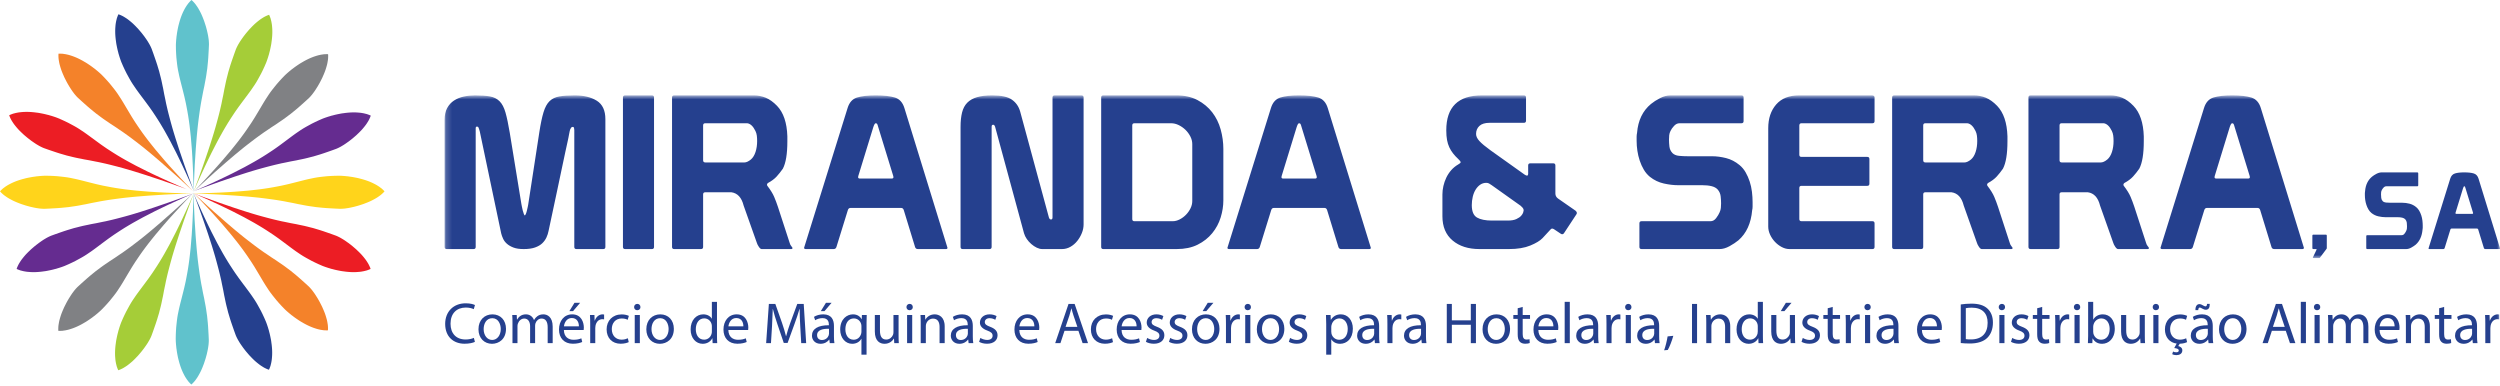 <?xml version="1.0" encoding="UTF-8"?>
<svg width="434px" height="67px" viewBox="0 0 434 67" version="1.1" xmlns="http://www.w3.org/2000/svg" xmlns:xlink="http://www.w3.org/1999/xlink">
    <!-- Generator: Sketch 63.1 (92452) - https://sketch.com -->
    <title>Group 102</title>
    <desc>Created with Sketch.</desc>
    <defs>
        <polygon id="path-1" points="0.185 0.804 357.009 0.804 357.009 29.044 0.185 29.044"></polygon>
        <polygon id="path-3" points="0 67 434.009 67 434.009 0.246 0 0.246"></polygon>
    </defs>
    <g id="Page-1" stroke="none" stroke-width="1" fill="none" fill-rule="evenodd">
        <g id="Group-102" transform="translate(0, -1)">
            <polygon id="Fill-1" fill="#F4822A" points="10.159 10.319 10.401 10.315 10.643 10.321 10.888 10.334 11.133 10.372 11.386 10.409 11.636 10.462 11.885 10.52 12.139 10.592 12.391 10.673 12.645 10.758 12.893 10.853 13.155 10.958 13.401 11.065 13.652 11.183 13.898 11.305 14.15 11.437 14.397 11.573 14.641 11.718 14.887 11.858 15.127 12.008 15.359 12.163 15.594 12.321 15.82 12.479 16.046 12.642 16.263 12.809 16.485 12.97 16.691 13.144 16.895 13.308 17.098 13.483 17.291 13.651 17.483 13.825 17.662 13.996 18.169 14.519 18.635 15.027 19.053 15.504 19.436 15.978 19.789 16.418 20.122 16.855 20.423 17.281 20.703 17.709 20.976 18.126 21.238 18.547 21.49 18.965 21.747 19.398 22.277 20.289 22.853 21.249 23.171 21.757 23.513 22.291 23.894 22.855 24.299 23.449 24.742 24.078 25.236 24.749 25.771 25.454 26.364 26.202 27.012 27.006 27.726 27.85 28.494 28.756 29.333 29.715 30.258 30.733 31.257 31.818 32.334 32.967 33.502 34.178 32.24 33.007 31.065 31.928 29.949 30.925 28.915 30.018 27.963 29.173 27.064 28.404 26.232 27.698 25.455 27.056 24.732 26.47 24.052 25.937 23.42 25.453 22.834 25.007 22.284 24.6 21.766 24.229 21.277 23.882 20.806 23.569 19.943 22.98 19.117 22.443 18.725 22.171 18.318 21.897 17.917 21.62 17.507 21.322 17.086 21.006 16.645 20.678 16.195 20.312 15.712 19.918 15.205 19.485 14.665 19.007 14.091 18.493 13.47 17.924 13.36 17.809 13.238 17.681 13.115 17.537 12.981 17.383 12.846 17.213 12.71 17.027 12.565 16.833 12.425 16.628 12.278 16.405 12.137 16.179 11.987 15.944 11.846 15.703 11.704 15.455 11.564 15.2 11.429 14.934 11.29 14.663 11.154 14.39 11.035 14.114 10.912 13.838 10.796 13.553 10.687 13.276 10.588 12.989 10.5 12.711 10.418 12.429 10.341 12.15 10.279 11.872 10.232 11.599 10.187 11.332 10.159 11.069 10.147 10.813 10.143 10.559"></polygon>
            <polygon id="Fill-2" fill="#808184" points="56.954 10.405 56.711 10.401 56.469 10.407 56.225 10.42 55.979 10.457 55.727 10.495 55.477 10.548 55.228 10.606 54.974 10.678 54.721 10.759 54.468 10.843 54.219 10.939 53.957 11.044 53.712 11.151 53.46 11.269 53.215 11.391 52.963 11.523 52.716 11.659 52.472 11.803 52.226 11.944 51.986 12.094 51.753 12.249 51.519 12.407 51.292 12.565 51.067 12.728 50.85 12.895 50.628 13.056 50.422 13.229 50.218 13.393 50.014 13.569 49.822 13.737 49.629 13.911 49.45 14.082 48.943 14.605 48.478 15.113 48.06 15.59 47.677 16.063 47.324 16.503 46.99 16.941 46.69 17.367 46.41 17.795 46.136 18.212 45.875 18.632 45.623 19.05 45.365 19.484 44.836 20.375 44.26 21.334 43.941 21.842 43.6 22.377 43.219 22.941 42.814 23.534 42.371 24.163 41.877 24.834 41.342 25.539 40.749 26.287 40.101 27.092 39.387 27.936 38.618 28.843 37.773 29.8 36.855 30.819 35.856 31.904 34.778 33.053 33.611 34.264 34.872 33.093 36.048 32.014 37.158 31.011 38.19 30.104 39.15 29.26 40.049 28.489 40.88 27.784 41.658 27.142 42.38 26.556 43.061 26.023 43.693 25.538 44.279 25.093 44.829 24.687 45.347 24.316 45.836 23.969 46.307 23.655 47.17 23.066 47.996 22.53 48.388 22.257 48.794 21.983 49.196 21.706 49.606 21.408 50.026 21.091 50.468 20.764 50.918 20.398 51.401 20.004 51.907 19.571 52.447 19.092 53.022 18.578 53.642 18.011 53.753 17.895 53.875 17.768 53.998 17.623 54.131 17.469 54.266 17.298 54.403 17.113 54.548 16.918 54.688 16.714 54.835 16.491 54.975 16.265 55.126 16.03 55.266 15.789 55.409 15.541 55.549 15.286 55.684 15.02 55.823 14.749 55.958 14.476 56.077 14.2 56.2 13.924 56.317 13.639 56.425 13.362 56.525 13.075 56.613 12.797 56.695 12.515 56.772 12.236 56.834 11.957 56.881 11.685 56.926 11.417 56.953 11.155 56.965 10.898 56.97 10.644"></polygon>
            <polygon id="Fill-3" fill="#652C90" points="64.362 21.068 64.14 20.971 63.913 20.885 63.682 20.803 63.442 20.744 63.194 20.682 62.943 20.635 62.691 20.593 62.427 20.563 62.164 20.542 61.897 20.522 61.632 20.514 61.349 20.511 61.081 20.517 60.804 20.53 60.53 20.548 60.247 20.574 59.967 20.605 59.686 20.645 59.405 20.68 59.126 20.727 58.852 20.782 58.575 20.838 58.305 20.897 58.035 20.962 57.769 21.033 57.503 21.097 57.246 21.178 56.994 21.252 56.739 21.336 56.498 21.417 56.254 21.505 56.022 21.594 55.353 21.883 54.73 22.174 54.161 22.455 53.626 22.746 53.132 23.017 52.656 23.294 52.215 23.573 51.793 23.86 51.38 24.141 50.979 24.43 50.585 24.719 50.181 25.021 49.351 25.642 48.452 26.308 47.963 26.656 47.443 27.018 46.876 27.394 46.275 27.788 45.624 28.199 44.911 28.63 44.147 29.076 43.313 29.541 42.406 30.037 41.424 30.543 40.366 31.086 39.218 31.647 37.982 32.237 36.642 32.857 35.207 33.506 33.665 34.178 35.279 33.579 36.778 33.033 38.187 32.531 39.488 32.088 40.698 31.674 41.822 31.307 42.862 30.973 43.825 30.677 44.717 30.414 45.55 30.181 46.319 29.974 47.031 29.789 47.695 29.623 48.315 29.478 48.9 29.344 49.455 29.235 50.477 29.021 51.446 28.841 51.912 28.74 52.393 28.642 52.87 28.54 53.362 28.422 53.873 28.29 54.405 28.157 54.962 27.991 55.559 27.812 56.192 27.605 56.874 27.37 57.602 27.115 58.392 26.828 58.539 26.763 58.7 26.692 58.87 26.606 59.051 26.514 59.241 26.408 59.438 26.29 59.646 26.166 59.854 26.03 60.075 25.88 60.292 25.725 60.521 25.566 60.742 25.396 60.968 25.222 61.196 25.041 61.423 24.846 61.654 24.648 61.884 24.448 62.1 24.239 62.32 24.03 62.535 23.812 62.742 23.598 62.944 23.372 63.132 23.147 63.316 22.919 63.492 22.69 63.657 22.457 63.805 22.223 63.948 21.993 64.074 21.76 64.183 21.529 64.284 21.296"></polygon>
            <polygon id="Fill-4" fill="#25408E" points="20.555 3.481 20.458 3.703 20.372 3.93 20.29 4.161 20.231 4.401 20.169 4.649 20.122 4.9 20.08 5.152 20.05 5.415 20.029 5.679 20.01 5.946 20.002 6.211 19.999 6.494 20.004 6.761 20.016 7.039 20.035 7.312 20.061 7.596 20.092 7.876 20.132 8.157 20.168 8.438 20.214 8.717 20.269 8.991 20.325 9.268 20.384 9.538 20.448 9.808 20.519 10.073 20.584 10.34 20.665 10.597 20.739 10.849 20.823 11.104 20.904 11.345 20.992 11.589 21.081 11.821 21.37 12.489 21.661 13.113 21.942 13.682 22.233 14.217 22.505 14.711 22.781 15.187 23.06 15.628 23.347 16.05 23.628 16.463 23.917 16.864 24.206 17.258 24.508 17.662 25.129 18.491 25.795 19.391 26.142 19.88 26.506 20.399 26.881 20.967 27.274 21.568 27.686 22.219 28.116 22.932 28.563 23.696 29.027 24.53 29.523 25.437 30.03 26.419 30.573 27.477 31.134 28.625 31.724 29.861 32.344 31.2 32.993 32.636 33.665 34.178 33.066 32.564 32.52 31.065 32.018 29.655 31.574 28.355 31.161 27.145 30.794 26.021 30.46 24.981 30.164 24.018 29.9 23.126 29.668 22.293 29.462 21.523 29.275 20.812 29.109 20.148 28.965 19.528 28.832 18.943 28.722 18.388 28.508 17.365 28.328 16.396 28.227 15.931 28.129 15.45 28.027 14.973 27.909 14.481 27.777 13.97 27.644 13.437 27.478 12.881 27.299 12.284 27.092 11.651 26.856 10.969 26.602 10.241 26.315 9.451 26.25 9.304 26.179 9.143 26.093 8.973 26.001 8.792 25.895 8.602 25.776 8.405 25.653 8.197 25.517 7.989 25.367 7.768 25.213 7.551 25.053 7.322 24.883 7.101 24.709 6.874 24.527 6.647 24.333 6.42 24.136 6.189 23.935 5.958 23.725 5.743 23.517 5.523 23.299 5.308 23.085 5.1 22.858 4.899 22.634 4.711 22.406 4.527 22.178 4.35 21.944 4.186 21.71 4.038 21.48 3.895 21.248 3.769 21.015 3.659 20.783 3.559"></polygon>
            <polygon id="Fill-5" fill="#A5CD38" points="46.72 3.567 46.817 3.789 46.903 4.016 46.985 4.247 47.044 4.487 47.106 4.735 47.153 4.986 47.195 5.238 47.225 5.502 47.246 5.765 47.266 6.032 47.274 6.297 47.277 6.58 47.271 6.848 47.259 7.125 47.24 7.399 47.214 7.682 47.183 7.962 47.143 8.243 47.108 8.524 47.061 8.803 47.006 9.077 46.951 9.354 46.891 9.624 46.827 9.894 46.756 10.16 46.691 10.426 46.61 10.683 46.536 10.935 46.452 11.19 46.371 11.431 46.283 11.675 46.194 11.907 45.905 12.576 45.614 13.199 45.334 13.768 45.042 14.303 44.77 14.797 44.494 15.273 44.216 15.714 43.928 16.136 43.647 16.549 43.358 16.95 43.069 17.344 42.767 17.748 42.146 18.577 41.48 19.478 41.133 19.966 40.77 20.486 40.394 21.054 40.001 21.654 39.589 22.306 39.159 23.018 38.712 23.782 38.248 24.616 37.752 25.524 37.245 26.505 36.702 27.563 36.141 28.711 35.552 29.947 34.931 31.286 34.282 32.722 33.61 34.264 34.21 32.65 34.755 31.151 35.257 29.742 35.701 28.441 36.114 27.231 36.481 26.107 36.815 25.067 37.111 24.104 37.375 23.212 37.607 22.379 37.814 21.61 38 20.899 38.166 20.234 38.31 19.614 38.444 19.029 38.553 18.474 38.767 17.451 38.947 16.483 39.048 16.017 39.146 15.536 39.248 15.059 39.366 14.567 39.498 14.056 39.631 13.524 39.798 12.967 39.976 12.37 40.183 11.737 40.419 11.055 40.673 10.327 40.96 9.537 41.025 9.39 41.096 9.229 41.182 9.06 41.274 8.878 41.38 8.688 41.499 8.491 41.622 8.283 41.759 8.075 41.908 7.854 42.062 7.637 42.222 7.408 42.392 7.187 42.566 6.961 42.748 6.734 42.942 6.506 43.139 6.275 43.34 6.045 43.55 5.829 43.758 5.609 43.976 5.394 44.19 5.187 44.417 4.985 44.641 4.797 44.87 4.613 45.098 4.437 45.331 4.272 45.565 4.124 45.795 3.981 46.028 3.855 46.26 3.746 46.492 3.645"></polygon>
            <polygon id="Fill-6" fill="#60C2CC" points="33.238 1 33.065 1.168 32.898 1.344 32.733 1.526 32.587 1.726 32.435 1.931 32.297 2.146 32.162 2.363 32.032 2.594 31.911 2.829 31.792 3.068 31.682 3.31 31.572 3.57 31.475 3.819 31.38 4.081 31.292 4.341 31.208 4.613 31.129 4.883 31.059 5.158 30.984 5.431 30.921 5.707 30.867 5.982 30.812 6.257 30.763 6.531 30.719 6.805 30.684 7.077 30.642 7.348 30.618 7.617 30.588 7.877 30.569 8.144 30.552 8.399 30.539 8.659 30.534 8.906 30.544 9.635 30.575 10.322 30.616 10.955 30.68 11.561 30.742 12.121 30.816 12.667 30.905 13.181 31.01 13.681 31.11 14.17 31.224 14.652 31.34 15.125 31.464 15.613 31.722 16.619 31.992 17.704 32.125 18.289 32.262 18.909 32.391 19.576 32.524 20.283 32.656 21.041 32.782 21.863 32.902 22.74 33.011 23.689 33.123 24.716 33.214 25.818 33.312 27.003 33.391 28.277 33.462 29.646 33.53 31.121 33.581 32.694 33.612 34.377 33.675 32.657 33.744 31.064 33.812 29.57 33.9 28.197 33.982 26.921 34.073 25.742 34.162 24.654 34.258 23.651 34.355 22.725 34.459 21.868 34.563 21.078 34.663 20.348 34.764 19.673 34.868 19.044 34.97 18.452 35.079 17.898 35.274 16.871 35.478 15.907 35.563 15.438 35.656 14.956 35.745 14.477 35.825 13.976 35.898 13.454 35.979 12.911 36.037 12.335 36.1 11.714 36.152 11.049 36.195 10.329 36.239 9.56 36.276 8.718 36.272 8.559 36.267 8.384 36.253 8.194 36.239 7.991 36.213 7.775 36.179 7.548 36.143 7.306 36.098 7.063 36.045 6.801 35.985 6.543 35.925 6.27 35.853 6 35.779 5.724 35.697 5.445 35.605 5.161 35.511 4.871 35.413 4.582 35.303 4.303 35.195 4.02 35.076 3.737 34.957 3.464 34.824 3.191 34.69 2.931 34.548 2.674 34.405 2.423 34.252 2.183 34.093 1.956 33.936 1.735 33.769 1.531 33.596 1.34 33.42 1.158 33.24 1"></polygon>
            <polygon id="Fill-7" fill="#808184" points="10.131 58.436 10.373 58.44 10.616 58.434 10.86 58.421 11.105 58.383 11.358 58.346 11.608 58.293 11.857 58.236 12.111 58.163 12.364 58.082 12.617 57.998 12.865 57.903 13.127 57.797 13.373 57.69 13.624 57.572 13.87 57.451 14.122 57.318 14.369 57.182 14.613 57.038 14.859 56.897 15.099 56.747 15.331 56.592 15.566 56.434 15.792 56.276 16.018 56.114 16.235 55.946 16.457 55.785 16.663 55.612 16.867 55.448 17.07 55.272 17.263 55.105 17.455 54.93 17.634 54.758 18.141 54.236 18.607 53.728 19.025 53.251 19.408 52.778 19.761 52.337 20.094 51.901 20.395 51.474 20.675 51.046 20.948 50.629 21.21 50.208 21.462 49.79 21.719 49.357 22.249 48.466 22.825 47.507 23.143 46.998 23.485 46.464 23.866 45.901 24.271 45.306 24.714 44.677 25.208 44.006 25.743 43.302 26.336 42.553 26.984 41.749 27.698 40.905 28.466 39.999 29.305 39.04 30.23 38.023 31.229 36.937 32.306 35.788 33.474 34.577 32.212 35.748 31.037 36.827 29.921 37.83 28.887 38.737 27.935 39.582 27.036 40.351 26.204 41.057 25.427 41.699 24.704 42.285 24.024 42.818 23.392 43.302 22.806 43.748 22.256 44.155 21.738 44.526 21.249 44.873 20.778 45.187 19.915 45.776 19.089 46.312 18.697 46.584 18.29 46.858 17.889 47.135 17.479 47.433 17.058 47.75 16.617 48.078 16.167 48.443 15.684 48.837 15.177 49.27 14.637 49.749 14.063 50.262 13.443 50.831 13.332 50.946 13.21 51.074 13.087 51.218 12.953 51.372 12.818 51.543 12.682 51.728 12.537 51.922 12.397 52.127 12.25 52.35 12.109 52.576 11.959 52.811 11.818 53.052 11.676 53.299 11.536 53.555 11.401 53.821 11.262 54.092 11.126 54.366 11.007 54.641 10.884 54.917 10.768 55.202 10.659 55.479 10.56 55.766 10.472 56.044 10.39 56.327 10.313 56.605 10.251 56.883 10.204 57.156 10.159 57.423 10.131 57.686 10.119 57.943 10.115 58.197"></polygon>
            <polygon id="Fill-8" fill="#F4822A" points="56.926 58.35 56.684 58.354 56.442 58.348 56.197 58.334 55.952 58.297 55.699 58.26 55.449 58.206 55.2 58.149 54.946 58.077 54.694 57.996 54.44 57.912 54.192 57.816 53.93 57.711 53.685 57.604 53.433 57.486 53.187 57.364 52.935 57.232 52.688 57.096 52.444 56.952 52.198 56.811 51.958 56.661 51.726 56.506 51.491 56.348 51.265 56.19 51.039 56.028 50.822 55.86 50.601 55.699 50.394 55.526 50.19 55.362 49.987 55.186 49.795 55.018 49.602 54.844 49.423 54.672 48.916 54.15 48.45 53.642 48.033 53.165 47.65 52.692 47.297 52.251 46.963 51.814 46.662 51.388 46.382 50.96 46.109 50.543 45.847 50.122 45.595 49.704 45.338 49.271 44.808 48.38 44.233 47.42 43.914 46.912 43.572 46.378 43.191 45.814 42.786 45.22 42.343 44.591 41.849 43.92 41.315 43.215 40.721 42.467 40.073 41.663 39.36 40.819 38.591 39.913 37.745 38.954 36.827 37.936 35.828 36.851 34.751 35.702 33.583 34.491 34.845 35.662 36.02 36.741 37.13 37.744 38.163 38.651 39.122 39.496 40.021 40.265 40.853 40.971 41.63 41.613 42.353 42.199 43.034 42.732 43.665 43.216 44.251 43.662 44.801 44.069 45.319 44.44 45.809 44.787 46.279 45.1 47.143 45.689 47.969 46.226 48.36 46.498 48.767 46.772 49.168 47.049 49.578 47.347 49.999 47.663 50.44 47.991 50.89 48.357 51.374 48.751 51.88 49.184 52.42 49.662 52.994 50.176 53.615 50.745 53.726 50.86 53.847 50.988 53.971 51.132 54.104 51.286 54.239 51.456 54.375 51.642 54.52 51.836 54.66 52.04 54.807 52.264 54.948 52.49 55.098 52.725 55.239 52.966 55.381 53.213 55.521 53.469 55.656 53.735 55.795 54.006 55.931 54.28 56.05 54.555 56.173 54.831 56.289 55.116 56.398 55.393 56.498 55.68 56.585 55.958 56.667 56.24 56.744 56.519 56.806 56.797 56.854 57.07 56.898 57.337 56.926 57.6 56.938 57.857 56.942 58.111"></polygon>
            <polygon id="Fill-9" fill="#EC1D24" points="64.335 47.687 64.112 47.784 63.886 47.871 63.654 47.953 63.414 48.011 63.166 48.073 62.916 48.12 62.663 48.163 62.4 48.193 62.136 48.213 61.87 48.233 61.605 48.241 61.322 48.244 61.053 48.239 60.776 48.225 60.502 48.207 60.219 48.181 59.94 48.15 59.658 48.111 59.377 48.075 59.099 48.028 58.825 47.973 58.547 47.917 58.278 47.858 58.008 47.794 57.742 47.723 57.475 47.659 57.218 47.577 56.967 47.503 56.712 47.419 56.471 47.338 56.227 47.25 55.995 47.162 55.325 46.872 54.703 46.581 54.133 46.3 53.599 46.009 53.105 45.738 52.629 45.461 52.188 45.182 51.766 44.895 51.352 44.615 50.952 44.326 50.557 44.037 50.154 43.734 49.324 43.113 48.425 42.447 47.935 42.1 47.416 41.737 46.849 41.362 46.248 40.968 45.596 40.556 44.883 40.126 44.12 39.679 43.285 39.215 42.379 38.719 41.397 38.212 40.339 37.669 39.191 37.108 37.955 36.518 36.615 35.899 35.179 35.249 33.638 34.577 35.252 35.176 36.751 35.722 38.16 36.224 39.461 36.668 40.67 37.081 41.794 37.448 42.834 37.782 43.797 38.078 44.69 38.342 45.523 38.575 46.291 38.781 47.004 38.967 47.667 39.133 48.288 39.278 48.873 39.411 49.428 39.521 50.45 39.734 51.419 39.914 51.885 40.015 52.365 40.113 52.843 40.215 53.334 40.333 53.846 40.465 54.377 40.598 54.934 40.764 55.532 40.944 56.164 41.15 56.846 41.386 57.575 41.64 58.364 41.927 58.511 41.992 58.672 42.063 58.843 42.15 59.023 42.241 59.214 42.347 59.41 42.466 59.618 42.589 59.827 42.725 60.047 42.875 60.264 43.03 60.493 43.189 60.715 43.359 60.941 43.533 61.169 43.714 61.395 43.909 61.627 44.107 61.856 44.307 62.072 44.517 62.292 44.725 62.508 44.943 62.715 45.158 62.916 45.384 63.105 45.608 63.288 45.836 63.465 46.065 63.63 46.298 63.778 46.532 63.92 46.762 64.046 46.995 64.156 47.227 64.257 47.459"></polygon>
            <polygon id="Fill-10" fill="#A5CD38" points="20.527 65.274 20.43 65.051 20.344 64.825 20.262 64.594 20.203 64.353 20.141 64.106 20.094 63.854 20.052 63.603 20.022 63.339 20.001 63.076 19.982 62.809 19.973 62.544 19.971 62.261 19.976 61.994 19.988 61.716 20.007 61.443 20.033 61.159 20.064 60.878 20.104 60.598 20.14 60.317 20.186 60.038 20.241 59.763 20.297 59.487 20.356 59.217 20.42 58.947 20.491 58.681 20.556 58.415 20.637 58.158 20.711 57.906 20.795 57.651 20.876 57.41 20.964 57.166 21.053 56.934 21.342 56.265 21.633 55.642 21.914 55.073 22.205 54.539 22.477 54.044 22.753 53.568 23.032 53.127 23.319 52.705 23.6 52.292 23.889 51.89 24.178 51.498 24.48 51.093 25.101 50.263 25.767 49.364 26.114 48.875 26.478 48.355 26.853 47.788 27.246 47.186 27.658 46.536 28.088 45.823 28.535 45.059 28.999 44.224 29.495 43.318 30.002 42.336 30.545 41.279 31.106 40.13 31.696 38.893 32.316 37.554 32.965 36.12 33.637 34.577 33.038 36.191 32.492 37.69 31.99 39.099 31.546 40.401 31.133 41.61 30.766 42.735 30.432 43.774 30.136 44.737 29.872 45.628 29.64 46.462 29.434 47.231 29.247 47.943 29.081 48.607 28.937 49.226 28.804 49.812 28.694 50.367 28.48 51.389 28.3 52.359 28.199 52.824 28.101 53.305 27.999 53.782 27.881 54.274 27.749 54.785 27.616 55.318 27.45 55.874 27.271 56.471 27.064 57.104 26.828 57.786 26.574 58.514 26.287 59.304 26.222 59.451 26.151 59.612 26.065 59.782 25.973 59.962 25.867 60.153 25.748 60.349 25.625 60.558 25.489 60.766 25.339 60.987 25.185 61.204 25.025 61.432 24.855 61.654 24.681 61.88 24.499 62.108 24.305 62.335 24.108 62.567 23.907 62.796 23.697 63.011 23.489 63.232 23.271 63.448 23.057 63.655 22.83 63.856 22.606 64.044 22.378 64.227 22.15 64.405 21.916 64.569 21.682 64.717 21.452 64.86 21.22 64.986 20.987 65.095 20.755 65.196"></polygon>
            <polygon id="Fill-11" fill="#652C90" points="2.886 47.687 3.108 47.784 3.335 47.871 3.565 47.953 3.806 48.011 4.053 48.073 4.305 48.12 4.557 48.163 4.82 48.193 5.084 48.213 5.351 48.233 5.616 48.241 5.899 48.244 6.166 48.239 6.444 48.225 6.717 48.207 7.001 48.181 7.281 48.15 7.562 48.111 7.843 48.075 8.122 48.028 8.396 47.973 8.673 47.917 8.943 47.858 9.213 47.794 9.478 47.723 9.745 47.659 10.002 47.577 10.253 47.503 10.509 47.419 10.75 47.338 10.994 47.25 11.225 47.162 11.894 46.872 12.518 46.581 13.087 46.3 13.621 46.009 14.116 45.738 14.592 45.461 15.033 45.182 15.455 44.895 15.868 44.615 16.269 44.326 16.662 44.037 17.067 43.734 17.896 43.113 18.796 42.447 19.285 42.1 19.805 41.737 20.372 41.362 20.973 40.968 21.624 40.556 22.337 40.126 23.101 39.679 23.935 39.215 24.842 38.719 25.824 38.212 26.881 37.669 28.03 37.108 29.266 36.518 30.605 35.899 32.04 35.249 33.583 34.577 31.969 35.176 30.47 35.722 29.061 36.224 27.759 36.668 26.55 37.081 25.425 37.448 24.386 37.782 23.423 38.078 22.531 38.342 21.698 38.575 20.928 38.781 20.217 38.967 19.553 39.133 18.933 39.278 18.348 39.411 17.793 39.521 16.77 39.734 15.801 39.914 15.336 40.015 14.855 40.113 14.378 40.215 13.886 40.333 13.375 40.465 12.842 40.598 12.286 40.764 11.689 40.944 11.056 41.15 10.373 41.386 9.646 41.64 8.856 41.927 8.709 41.992 8.548 42.063 8.378 42.15 8.197 42.241 8.006 42.347 7.81 42.466 7.601 42.589 7.394 42.725 7.173 42.875 6.956 43.03 6.727 43.189 6.506 43.359 6.279 43.533 6.052 43.714 5.824 43.909 5.593 44.107 5.363 44.307 5.148 44.517 4.928 44.725 4.712 44.943 4.505 45.158 4.304 45.384 4.116 45.608 3.932 45.836 3.755 46.065 3.591 46.298 3.443 46.532 3.299 46.762 3.174 46.995 3.064 47.227 2.964 47.459"></polygon>
            <polygon id="Fill-12" fill="#25408E" points="46.693 65.188 46.79 64.965 46.876 64.739 46.958 64.508 47.017 64.267 47.079 64.02 47.126 63.768 47.168 63.516 47.198 63.253 47.219 62.99 47.238 62.722 47.247 62.458 47.25 62.174 47.244 61.907 47.232 61.629 47.213 61.356 47.187 61.073 47.156 60.792 47.116 60.511 47.08 60.231 47.034 59.952 46.979 59.677 46.923 59.401 46.864 59.13 46.8 58.861 46.729 58.595 46.664 58.329 46.583 58.072 46.509 57.82 46.425 57.565 46.344 57.324 46.256 57.08 46.167 56.848 45.878 56.179 45.587 55.555 45.306 54.987 45.015 54.452 44.743 53.958 44.467 53.482 44.188 53.041 43.901 52.619 43.62 52.206 43.331 51.804 43.042 51.411 42.74 51.006 42.119 50.177 41.453 49.278 41.106 48.789 40.743 48.269 40.367 47.702 39.974 47.1 39.562 46.45 39.132 45.737 38.685 44.972 38.221 44.138 37.725 43.232 37.218 42.25 36.675 41.192 36.114 40.043 35.525 38.807 34.904 37.468 34.255 36.033 33.583 34.491 34.183 36.105 34.728 37.603 35.23 39.013 35.674 40.314 36.087 41.524 36.454 42.648 36.788 43.687 37.084 44.651 37.348 45.542 37.58 46.376 37.786 47.145 37.973 47.857 38.139 48.52 38.283 49.14 38.417 49.725 38.526 50.281 38.74 51.303 38.92 52.272 39.021 52.738 39.119 53.218 39.221 53.696 39.339 54.188 39.471 54.699 39.604 55.231 39.771 55.788 39.949 56.384 40.156 57.017 40.392 57.7 40.646 58.427 40.933 59.218 40.998 59.365 41.069 59.526 41.155 59.696 41.247 59.876 41.353 60.067 41.472 60.263 41.595 60.472 41.731 60.68 41.881 60.901 42.035 61.118 42.195 61.346 42.365 61.568 42.539 61.794 42.721 62.022 42.915 62.249 43.112 62.48 43.313 62.71 43.523 62.925 43.731 63.145 43.949 63.361 44.163 63.568 44.39 63.77 44.614 63.958 44.843 64.141 45.07 64.318 45.304 64.483 45.538 64.631 45.768 64.774 46.001 64.9 46.233 65.009 46.465 65.11"></polygon>
            <polygon id="Fill-13" fill="#60C2CC" points="33.553 36.059 33.502 37.635 33.435 39.107 33.363 40.477 33.284 41.752 33.187 42.937 33.096 44.038 32.984 45.064 32.874 46.014 32.754 46.89 32.629 47.714 32.497 48.473 32.364 49.179 32.235 49.847 32.099 50.466 31.964 51.05 31.693 52.136 31.438 53.141 31.312 53.629 31.196 54.104 31.083 54.585 30.981 55.073 30.876 55.574 30.788 56.088 30.715 56.632 30.653 57.194 30.589 57.8 30.548 58.432 30.517 59.121 30.506 59.849 30.512 60.097 30.524 60.357 30.542 60.61 30.561 60.878 30.59 61.138 30.614 61.407 30.657 61.677 30.692 61.949 30.735 62.224 30.785 62.496 30.838 62.774 30.893 63.047 30.957 63.324 31.032 63.597 31.102 63.872 31.181 64.142 31.265 64.414 31.353 64.674 31.447 64.935 31.544 65.184 31.656 65.444 31.764 65.686 31.884 65.926 32.005 66.16 32.133 66.392 32.269 66.609 32.408 66.824 32.56 67.029 32.707 67.229 32.871 67.411 33.037 67.586 33.212 67.754 33.393 67.596 33.569 67.413 33.741 67.224 33.908 67.019 34.066 66.799 34.224 66.573 34.377 66.33 34.52 66.08 34.662 65.823 34.797 65.564 34.928 65.29 35.048 65.017 35.167 64.735 35.276 64.451 35.386 64.172 35.483 63.883 35.577 63.593 35.67 63.31 35.751 63.029 35.825 62.754 35.898 62.485 35.957 62.212 36.017 61.953 36.071 61.691 36.116 61.448 36.151 61.208 36.185 60.98 36.211 60.764 36.226 60.561 36.241 60.372 36.245 60.195 36.248 60.036 36.212 59.195 36.168 58.425 36.125 57.704 36.073 57.042 36.009 56.422 35.951 55.844 35.87 55.3 35.797 54.779 35.718 54.278 35.629 53.798 35.536 53.316 35.451 52.848 35.246 51.884 35.052 50.857 34.941 50.302 34.84 49.71 34.737 49.082 34.636 48.405 34.535 47.676 34.431 46.888 34.327 46.029 34.23 45.104 34.135 44.1 34.045 43.013 33.954 41.833 33.873 40.558 33.784 39.186 33.717 37.692 33.648 36.098 33.584 34.377"></polygon>
            <polygon id="Fill-14" fill="#EC1D24" points="1.597 21.004 1.818 20.905 2.043 20.817 2.274 20.733 2.514 20.672 2.761 20.608 3.012 20.559 3.264 20.515 3.527 20.483 3.79 20.458 4.057 20.437 4.322 20.427 4.605 20.421 4.872 20.424 5.15 20.435 5.424 20.45 5.708 20.475 5.988 20.502 6.269 20.54 6.55 20.572 6.83 20.617 7.104 20.67 7.382 20.723 7.652 20.78 7.923 20.843 8.188 20.911 8.455 20.973 8.713 21.053 8.966 21.123 9.221 21.205 9.463 21.284 9.709 21.369 9.941 21.457 10.612 21.74 11.238 22.026 11.809 22.302 12.347 22.588 12.845 22.856 13.322 23.128 13.765 23.402 14.19 23.687 14.605 23.963 15.01 24.249 15.405 24.535 15.811 24.833 16.647 25.446 17.552 26.106 18.043 26.447 18.567 26.807 19.138 27.177 19.743 27.565 20.397 27.971 21.113 28.396 21.881 28.836 22.72 29.292 23.63 29.78 24.617 30.278 25.679 30.813 26.832 31.363 28.074 31.942 29.417 32.55 30.859 33.188 32.407 33.846 30.787 33.261 29.284 32.728 27.871 32.237 26.566 31.806 25.352 31.403 24.224 31.045 23.182 30.721 22.217 30.434 21.322 30.178 20.488 29.952 19.717 29.753 19.003 29.572 18.338 29.412 17.717 29.274 17.13 29.146 16.574 29.04 15.55 28.836 14.579 28.664 14.113 28.566 13.631 28.474 13.154 28.375 12.66 28.262 12.148 28.135 11.615 28.006 11.057 27.844 10.459 27.67 9.824 27.47 9.139 27.24 8.409 26.992 7.616 26.711 7.47 26.649 7.307 26.577 7.137 26.493 6.955 26.403 6.764 26.3 6.566 26.183 6.357 26.06 6.148 25.926 5.926 25.778 5.708 25.626 5.477 25.468 5.254 25.3 5.026 25.129 4.797 24.948 4.569 24.756 4.335 24.561 4.103 24.362 3.887 24.155 3.665 23.948 3.447 23.733 3.239 23.52 3.034 23.294 2.845 23.072 2.659 22.845 2.48 22.618 2.314 22.386 2.163 22.154 2.018 21.925 1.89 21.694 1.779 21.463 1.676 21.231"></polygon>
            <polygon id="Fill-15" fill="#FFD41B" points="7.658 31.512 7.399 31.525 7.144 31.542 6.877 31.561 6.617 31.591 6.347 31.613 6.077 31.656 5.805 31.691 5.531 31.735 5.259 31.785 4.981 31.838 4.708 31.893 4.431 31.957 4.158 32.031 3.883 32.101 3.613 32.181 3.341 32.264 3.081 32.353 2.821 32.446 2.57 32.544 2.311 32.654 2.069 32.764 1.83 32.884 1.594 33.004 1.362 33.133 1.146 33.268 0.931 33.407 0.726 33.56 0.526 33.707 0.345 33.871 0.168 34.037 0 34.212 0.158 34.392 0.341 34.568 0.531 34.741 0.736 34.908 0.957 35.065 1.183 35.224 1.424 35.378 1.675 35.521 1.932 35.662 2.191 35.797 2.464 35.929 2.737 36.048 3.021 36.167 3.303 36.276 3.583 36.385 3.872 36.484 4.162 36.577 4.444 36.67 4.725 36.75 5.001 36.825 5.27 36.898 5.542 36.957 5.802 37.016 6.064 37.07 6.308 37.116 6.547 37.151 6.774 37.186 6.991 37.211 7.194 37.226 7.384 37.241 7.56 37.244 7.719 37.249 8.56 37.211 9.33 37.168 10.049 37.125 10.714 37.072 11.334 37.01 11.911 36.951 12.455 36.871 12.976 36.796 13.477 36.717 13.957 36.629 14.438 36.535 14.907 36.45 15.871 36.246 16.897 36.051 17.453 35.941 18.043 35.84 18.673 35.737 19.349 35.635 20.079 35.535 20.867 35.431 21.726 35.327 22.65 35.231 23.654 35.134 24.742 35.046 25.922 34.954 27.197 34.873 28.569 34.784 30.064 34.709 31.657 34.64 33.377 34.576 31.696 34.546 30.12 34.495 28.647 34.434 27.278 34.363 26.002 34.284 24.817 34.187 23.717 34.095 22.69 33.983 21.74 33.874 20.864 33.753 20.041 33.628 19.282 33.497 18.576 33.363 17.908 33.235 17.289 33.098 16.704 32.964 15.619 32.693 14.614 32.436 14.126 32.313 13.651 32.195 13.17 32.084 12.682 31.981 12.181 31.877 11.667 31.788 11.121 31.715 10.56 31.652 9.955 31.589 9.323 31.547 8.635 31.517 7.906 31.506"></polygon>
            <polygon id="Fill-16" fill="#FFD41B" points="66.754 34.212 66.586 34.037 66.409 33.871 66.228 33.706 66.028 33.56 65.823 33.407 65.608 33.269 65.391 33.133 65.16 33.004 64.924 32.884 64.686 32.764 64.443 32.655 64.184 32.544 63.935 32.446 63.673 32.353 63.413 32.265 63.141 32.181 62.871 32.102 62.596 32.031 62.323 31.957 62.046 31.893 61.773 31.838 61.496 31.784 61.224 31.736 60.949 31.691 60.677 31.656 60.406 31.613 60.138 31.59 59.878 31.562 59.609 31.542 59.356 31.524 59.096 31.512 58.848 31.506 58.119 31.518 57.432 31.548 56.799 31.589 56.193 31.652 55.632 31.714 55.087 31.788 54.573 31.877 54.072 31.982 53.584 32.082 53.103 32.195 52.629 32.313 52.14 32.437 51.136 32.693 50.05 32.964 49.465 33.098 48.846 33.234 48.178 33.364 47.472 33.497 46.713 33.629 45.89 33.754 45.014 33.874 44.065 33.983 43.038 34.095 41.936 34.187 40.752 34.284 39.476 34.363 38.108 34.435 36.634 34.495 35.059 34.546 33.377 34.576 35.098 34.641 36.691 34.709 38.185 34.785 39.557 34.873 40.833 34.954 42.012 35.046 43.1 35.135 44.103 35.231 45.028 35.327 45.887 35.432 46.676 35.535 47.405 35.636 48.082 35.736 48.711 35.84 49.301 35.942 49.857 36.052 50.883 36.246 51.847 36.45 52.316 36.535 52.797 36.629 53.277 36.717 53.777 36.796 54.3 36.87 54.842 36.95 55.42 37.01 56.041 37.073 56.704 37.125 57.425 37.168 58.194 37.211 59.035 37.248 59.194 37.244 59.371 37.24 59.56 37.226 59.763 37.211 59.98 37.186 60.207 37.151 60.447 37.116 60.69 37.07 60.952 37.017 61.212 36.957 61.484 36.898 61.754 36.824 62.029 36.751 62.309 36.669 62.593 36.577 62.882 36.483 63.171 36.386 63.451 36.275 63.733 36.167 64.016 36.048 64.29 35.929 64.563 35.797 64.822 35.661 65.079 35.521 65.33 35.377 65.571 35.225 65.797 35.066 66.018 34.907 66.223 34.741 66.413 34.569 66.596 34.392"></polygon>
            <g id="Group-101" transform="translate(0, 0.754)">
                <g id="Group-19" transform="translate(77, 16)">
                    <mask id="mask-2" fill="white">
                        <use xlink:href="#path-1"></use>
                    </mask>
                    <g id="Clip-18"></g>
                    <path d="M0.185,5.046 C0.185,4.227 0.334,3.545 0.631,2.999 C0.929,2.453 1.325,2.02 1.822,1.696 C2.318,1.375 2.883,1.145 3.516,1.008 C4.148,0.872 4.799,0.804 5.469,0.804 C6.535,0.804 7.404,0.866 8.074,0.989 C8.744,1.114 9.295,1.393 9.73,1.827 C10.164,2.262 10.505,2.912 10.753,3.78 C11.001,4.65 11.249,5.827 11.498,7.316 L13.507,19.633 C13.532,19.733 13.562,19.894 13.6,20.117 C13.637,20.34 13.686,20.564 13.748,20.786 C13.81,21.01 13.873,21.208 13.935,21.382 C13.996,21.556 14.052,21.643 14.102,21.643 C14.151,21.643 14.214,21.556 14.288,21.382 C14.363,21.208 14.425,21.01 14.474,20.786 C14.524,20.564 14.574,20.346 14.623,20.136 C14.673,19.925 14.698,19.795 14.698,19.744 L16.633,7.167 C16.856,5.729 17.098,4.58 17.358,3.725 C17.619,2.869 17.966,2.231 18.4,1.809 C18.834,1.387 19.398,1.114 20.093,0.989 C20.788,0.866 21.681,0.804 22.772,0.804 C24.335,0.804 25.613,1.114 26.605,1.733 C27.597,2.355 28.094,3.422 28.094,4.935 L28.094,27.112 C28.094,27.36 27.97,27.484 27.722,27.484 L23.07,27.484 C22.822,27.484 22.698,27.36 22.698,27.112 L22.698,6.832 C22.698,6.782 22.685,6.678 22.661,6.516 C22.636,6.355 22.561,6.275 22.438,6.275 C22.313,6.275 22.22,6.317 22.159,6.404 C22.096,6.491 22.04,6.585 21.991,6.684 C21.966,6.733 21.935,6.845 21.898,7.019 C21.861,7.192 21.824,7.378 21.787,7.576 C21.749,7.775 21.712,7.973 21.675,8.172 C21.638,8.371 21.606,8.52 21.581,8.618 C21.433,9.238 21.289,9.89 21.154,10.572 C21.017,11.254 20.825,12.159 20.577,13.288 C20.329,14.417 20.025,15.856 19.665,17.606 C19.306,19.354 18.828,21.593 18.233,24.322 C18.158,24.719 18.034,25.103 17.86,25.476 C17.687,25.847 17.445,26.182 17.135,26.48 C16.824,26.777 16.409,27.02 15.889,27.205 C15.367,27.392 14.71,27.484 13.916,27.484 C13.196,27.484 12.607,27.399 12.149,27.224 C11.689,27.051 11.311,26.834 11.013,26.573 C10.716,26.313 10.493,26.021 10.344,25.698 C10.195,25.376 10.083,25.067 10.009,24.769 L6.288,7.056 C6.263,7.006 6.219,6.863 6.158,6.627 C6.095,6.392 6.015,6.262 5.916,6.236 L5.729,6.236 C5.63,6.236 5.581,6.323 5.581,6.497 L5.581,27.112 C5.581,27.36 5.456,27.484 5.208,27.484 L0.558,27.484 C0.309,27.484 0.185,27.36 0.185,27.112 L0.185,5.046 Z M31.517,0.804 L36.168,0.804 C36.416,0.804 36.54,0.929 36.54,1.176 L36.54,27.112 C36.54,27.36 36.416,27.484 36.168,27.484 L31.517,27.484 C31.269,27.484 31.144,27.36 31.144,27.112 L31.144,1.176 C31.144,0.929 31.269,0.804 31.517,0.804 L31.517,0.804 Z M40.038,0.804 L53.88,0.804 C54.575,0.804 55.258,0.94 55.928,1.213 C56.597,1.486 57.254,1.957 57.899,2.627 C59.016,3.793 59.611,5.555 59.685,7.911 L59.685,8.767 C59.685,10.95 59.425,12.538 58.905,13.53 C58.557,14.027 58.197,14.48 57.825,14.889 C57.453,15.298 56.944,15.677 56.299,16.024 C56.274,16.048 56.244,16.086 56.206,16.135 C56.169,16.185 56.151,16.247 56.151,16.32 C56.151,16.371 56.163,16.421 56.188,16.47 C56.758,17.214 57.161,17.865 57.397,18.423 C57.633,18.982 57.85,19.559 58.048,20.154 L60.096,26.442 C60.144,26.642 60.238,26.821 60.374,26.983 C60.51,27.145 60.579,27.249 60.579,27.299 C60.579,27.423 60.505,27.484 60.356,27.484 L55.22,27.484 C55.071,27.484 54.91,27.355 54.737,27.094 C54.563,26.834 54.451,26.616 54.402,26.442 L52.094,19.931 C51.747,18.541 51.039,17.773 49.973,17.624 L45.434,17.624 C45.185,17.624 45.061,17.748 45.061,17.995 L45.061,27.112 C45.061,27.36 44.937,27.484 44.689,27.484 L40.038,27.484 C39.789,27.484 39.666,27.36 39.666,27.112 L39.666,1.176 C39.666,0.929 39.789,0.804 40.038,0.804 L40.038,0.804 Z M45.434,5.642 C45.185,5.642 45.061,5.766 45.061,6.014 L45.061,12.079 C45.061,12.327 45.198,12.451 45.471,12.451 L52.206,12.451 C52.553,12.451 52.938,12.277 53.36,11.93 C53.706,11.633 53.974,11.199 54.16,10.628 C54.346,10.057 54.439,9.425 54.439,8.73 C54.439,8.383 54.42,8.067 54.383,7.781 C54.346,7.496 54.265,7.229 54.142,6.981 C53.744,6.162 53.272,5.716 52.727,5.642 L45.434,5.642 Z M70.142,2.999 C70.439,2.031 70.985,1.424 71.779,1.176 C72.573,0.929 73.652,0.804 75.017,0.804 C76.431,0.804 77.541,0.929 78.347,1.176 C79.153,1.424 79.705,2.031 80.003,2.999 L87.482,27.262 C87.482,27.41 87.395,27.484 87.222,27.484 L82.347,27.484 C82.099,27.484 81.938,27.373 81.864,27.151 L79.892,20.712 C79.816,20.464 79.656,20.34 79.408,20.34 L70.663,20.34 C70.415,20.34 70.254,20.477 70.179,20.749 L68.206,27.112 C68.132,27.36 67.971,27.484 67.723,27.484 L62.885,27.484 C62.687,27.484 62.588,27.41 62.588,27.262 L70.142,2.999 Z M75.463,6.312 C75.389,6.038 75.327,5.858 75.277,5.772 C75.227,5.685 75.141,5.642 75.017,5.642 C74.893,5.642 74.756,5.865 74.607,6.312 L72.002,14.796 C72.002,14.846 71.996,14.883 71.984,14.907 C71.971,14.933 71.965,14.957 71.965,14.982 C71.965,15.155 72.064,15.242 72.263,15.242 L77.808,15.242 C78.006,15.242 78.105,15.155 78.105,14.982 C78.105,14.957 78.099,14.933 78.086,14.907 C78.074,14.883 78.068,14.846 78.068,14.796 L75.463,6.312 Z M89.753,6.275 C89.753,5.306 89.839,4.476 90.013,3.78 C90.186,3.086 90.484,2.522 90.906,2.088 C91.328,1.654 91.892,1.331 92.6,1.12 C93.306,0.91 94.193,0.804 95.26,0.804 C96.823,0.804 97.958,1.052 98.665,1.548 C99.372,2.044 99.849,2.727 100.097,3.595 L105.084,21.977 C105.158,22.226 105.282,22.35 105.456,22.35 C105.629,22.35 105.717,22.226 105.717,21.977 L105.717,1.176 C105.717,0.929 105.84,0.804 106.088,0.804 L110.74,0.804 C110.987,0.804 111.112,0.929 111.112,1.176 L111.112,23.205 C111.112,23.702 111.013,24.197 110.814,24.693 C110.616,25.191 110.349,25.65 110.015,26.07 C109.68,26.493 109.283,26.834 108.824,27.094 C108.364,27.355 107.874,27.484 107.354,27.484 L103.931,27.484 C103.633,27.484 103.316,27.404 102.981,27.243 C102.646,27.082 102.33,26.871 102.032,26.61 C101.734,26.35 101.474,26.059 101.251,25.735 C101.028,25.413 100.866,25.078 100.768,24.732 L95.744,6.236 C95.669,6.014 95.558,5.901 95.409,5.901 C95.235,5.901 95.148,6.014 95.148,6.236 L95.148,27.112 C95.148,27.36 95.023,27.484 94.776,27.484 L90.124,27.484 C89.876,27.484 89.753,27.36 89.753,27.112 L89.753,6.275 Z M114.164,27.112 L114.164,1.176 C114.164,0.929 114.287,0.804 114.535,0.804 L127.225,0.804 C128.639,0.804 129.861,1.077 130.891,1.622 C131.919,2.168 132.769,2.876 133.439,3.743 C134.109,4.612 134.599,5.604 134.909,6.721 C135.219,7.837 135.374,8.966 135.374,10.107 L135.374,19.037 C135.374,20.005 135.219,20.991 134.909,21.996 C134.599,23.001 134.109,23.912 133.439,24.732 C132.769,25.549 131.926,26.214 130.909,26.722 C129.891,27.231 128.676,27.484 127.262,27.484 L114.535,27.484 C114.287,27.484 114.164,27.36 114.164,27.112 L114.164,27.112 Z M119.56,22.275 C119.56,22.524 119.683,22.648 119.931,22.648 L126.592,22.648 C126.989,22.648 127.392,22.542 127.801,22.331 C128.211,22.12 128.577,21.847 128.899,21.513 C129.222,21.178 129.482,20.805 129.681,20.396 C129.879,19.986 129.978,19.571 129.978,19.149 L129.978,9.251 C129.978,8.805 129.867,8.364 129.643,7.93 C129.42,7.496 129.135,7.111 128.788,6.775 C128.44,6.442 128.049,6.168 127.616,5.958 C127.182,5.747 126.741,5.642 126.294,5.642 L119.931,5.642 C119.683,5.642 119.56,5.766 119.56,6.014 L119.56,22.275 Z M143.635,2.999 C143.933,2.031 144.478,1.424 145.272,1.176 C146.066,0.929 147.145,0.804 148.51,0.804 C149.923,0.804 151.034,0.929 151.84,1.176 C152.646,1.424 153.198,2.031 153.497,2.999 L160.976,27.262 C160.976,27.41 160.889,27.484 160.715,27.484 L155.841,27.484 C155.592,27.484 155.432,27.373 155.356,27.151 L153.384,20.712 C153.31,20.464 153.148,20.34 152.901,20.34 L144.156,20.34 C143.908,20.34 143.747,20.477 143.672,20.749 L141.7,27.112 C141.625,27.36 141.464,27.484 141.216,27.484 L136.378,27.484 C136.18,27.484 136.081,27.41 136.081,27.262 L143.635,2.999 Z M148.956,6.312 C148.881,6.038 148.82,5.858 148.77,5.772 C148.721,5.685 148.633,5.642 148.51,5.642 C148.385,5.642 148.249,5.865 148.101,6.312 L145.496,14.796 C145.496,14.846 145.489,14.883 145.477,14.907 C145.464,14.933 145.458,14.957 145.458,14.982 C145.458,15.155 145.557,15.242 145.756,15.242 L151.3,15.242 C151.499,15.242 151.598,15.155 151.598,14.982 C151.598,14.957 151.592,14.933 151.58,14.907 C151.567,14.883 151.561,14.846 151.561,14.796 L148.956,6.312 Z M192.643,12.6 C192.891,12.6 193.015,12.724 193.015,12.972 L193.015,17.847 C193.015,18.194 193.164,18.48 193.462,18.702 L196.514,20.823 C196.761,21.047 196.81,21.258 196.662,21.456 L194.504,24.732 C194.354,24.93 194.181,24.967 193.982,24.843 L192.755,24.025 C192.507,23.875 192.309,23.9 192.159,24.099 L190.782,25.587 C190.36,26.033 189.653,26.461 188.661,26.871 C187.669,27.28 186.429,27.484 184.939,27.484 L179.842,27.484 C177.906,27.484 176.35,26.989 175.172,25.996 C173.993,25.004 173.404,23.602 173.404,21.791 L173.404,17.995 C173.404,17.525 173.46,17.041 173.572,16.544 C173.684,16.048 173.852,15.565 174.074,15.094 C174.298,14.622 174.582,14.189 174.93,13.79 C175.277,13.395 175.686,13.06 176.158,12.786 C176.431,12.637 176.567,12.514 176.567,12.414 C176.567,12.29 176.431,12.105 176.158,11.856 C175.81,11.533 175.507,11.205 175.246,10.869 C174.986,10.534 174.768,10.182 174.596,9.809 C174.422,9.438 174.291,9.015 174.204,8.544 C174.117,8.073 174.074,7.515 174.074,6.869 C174.074,2.826 176.133,0.804 180.252,0.804 L187.545,0.804 C187.792,0.804 187.917,0.929 187.917,1.176 L187.917,5.194 C187.917,5.442 187.792,5.567 187.545,5.567 L181.591,5.567 C180.797,5.567 180.208,5.747 179.824,6.107 C179.438,6.466 179.246,6.932 179.246,7.502 C179.246,7.9 179.438,8.309 179.824,8.73 C180.208,9.151 180.847,9.686 181.74,10.33 L187.694,14.572 C188.065,14.82 188.264,14.783 188.289,14.461 L188.289,12.972 C188.289,12.724 188.413,12.6 188.661,12.6 L192.643,12.6 Z M179.973,16.302 C179.662,16.514 179.395,16.799 179.172,17.158 C178.948,17.518 178.782,17.934 178.67,18.404 C178.559,18.876 178.502,19.36 178.502,19.857 C178.502,20.948 178.807,21.667 179.414,22.015 C180.021,22.362 180.884,22.536 182,22.536 L184.754,22.536 C185.373,22.536 185.87,22.448 186.243,22.275 C186.614,22.102 186.893,21.909 187.08,21.698 C187.266,21.488 187.383,21.289 187.434,21.103 C187.482,20.916 187.508,20.799 187.508,20.749 C187.508,20.601 187.451,20.458 187.34,20.321 C187.228,20.185 187.11,20.067 186.987,19.968 L181.963,16.396 C181.789,16.272 181.635,16.172 181.498,16.098 C181.361,16.024 181.206,15.986 181.032,15.986 C180.636,15.986 180.282,16.092 179.973,16.302 L179.973,16.302 Z M214.3,16.396 C213.53,16.396 212.706,16.296 211.825,16.098 C210.944,15.9 210.144,15.516 209.426,14.944 C209.003,14.598 208.649,14.182 208.365,13.697 C208.079,13.214 207.844,12.693 207.657,12.135 C207.472,11.576 207.335,11.006 207.248,10.423 C207.161,9.841 207.118,9.264 207.118,8.693 L207.118,7.985 C207.118,7.763 207.143,7.539 207.192,7.316 C207.366,5.157 208.172,3.483 209.611,2.292 C210.032,1.945 210.554,1.61 211.175,1.287 C211.794,0.965 212.402,0.804 212.998,0.804 L225.314,0.804 C225.562,0.804 225.686,0.929 225.686,1.176 L225.686,5.27 C225.686,5.518 225.562,5.642 225.314,5.642 L214.56,5.642 C214.213,5.642 213.896,5.797 213.611,6.107 C213.326,6.417 213.122,6.708 212.998,6.981 C212.873,7.229 212.799,7.478 212.774,7.725 C212.749,7.973 212.737,8.222 212.737,8.47 C212.737,8.866 212.762,9.276 212.811,9.697 C212.861,10.119 213.034,10.491 213.332,10.814 C213.605,11.087 213.983,11.248 214.468,11.298 C214.951,11.348 215.477,11.372 216.049,11.372 L220.217,11.372 C220.985,11.372 221.792,11.478 222.636,11.688 C223.478,11.9 224.26,12.302 224.979,12.898 C225.401,13.245 225.755,13.667 226.04,14.163 C226.325,14.659 226.561,15.192 226.747,15.763 C226.934,16.334 227.063,16.929 227.139,17.549 C227.213,18.17 227.25,18.765 227.25,19.335 L227.25,20.117 C227.25,20.34 227.225,20.551 227.175,20.749 C226.976,23.007 226.183,24.744 224.794,25.959 C224.371,26.307 223.857,26.648 223.25,26.983 C222.642,27.317 222.064,27.484 221.518,27.484 L207.974,27.484 C207.726,27.484 207.601,27.36 207.601,27.112 L207.601,23.019 C207.601,22.772 207.726,22.648 207.974,22.648 L219.956,22.648 C220.328,22.648 220.65,22.468 220.924,22.108 C221.196,21.748 221.394,21.419 221.518,21.121 C221.643,20.849 221.718,20.589 221.742,20.34 C221.767,20.092 221.78,19.832 221.78,19.559 C221.78,19.162 221.755,18.746 221.705,18.312 C221.655,17.878 221.482,17.487 221.184,17.14 C220.935,16.867 220.583,16.675 220.124,16.564 C219.664,16.451 219.125,16.396 218.505,16.396 L214.3,16.396 Z M229.966,6.497 C229.966,4.811 230.425,3.441 231.343,2.385 C232.261,1.331 233.588,0.804 235.324,0.804 L247.939,0.804 C248.262,0.804 248.423,0.929 248.423,1.176 L248.423,5.27 C248.423,5.518 248.299,5.642 248.051,5.642 L235.734,5.642 C235.485,5.642 235.361,5.777 235.361,6.051 L235.361,11.111 C235.361,11.36 235.485,11.483 235.734,11.483 L247.158,11.483 C247.405,11.483 247.529,11.608 247.529,11.856 L247.529,16.135 C247.529,16.384 247.405,16.507 247.158,16.507 L235.734,16.507 C235.485,16.507 235.361,16.632 235.361,16.88 L235.361,22.275 C235.361,22.524 235.485,22.648 235.734,22.648 L248.051,22.648 C248.299,22.648 248.423,22.772 248.423,23.019 L248.423,27.112 C248.423,27.36 248.299,27.484 248.051,27.484 L233.65,27.484 C233.204,27.484 232.757,27.367 232.31,27.131 C231.864,26.896 231.467,26.591 231.12,26.22 C230.771,25.847 230.493,25.432 230.282,24.973 C230.071,24.514 229.966,24.049 229.966,23.577 L229.966,6.497 Z M251.847,0.804 L265.689,0.804 C266.384,0.804 267.066,0.94 267.736,1.213 C268.405,1.486 269.062,1.957 269.708,2.627 C270.824,3.793 271.42,5.555 271.494,7.911 L271.494,8.767 C271.494,10.95 271.233,12.538 270.713,13.53 C270.365,14.027 270.006,14.48 269.634,14.889 C269.262,15.298 268.753,15.677 268.108,16.024 C268.083,16.048 268.053,16.086 268.016,16.135 C267.977,16.185 267.959,16.247 267.959,16.32 C267.959,16.371 267.972,16.421 267.996,16.47 C268.566,17.214 268.97,17.865 269.206,18.423 C269.441,18.982 269.658,19.559 269.856,20.154 L271.904,26.442 C271.953,26.642 272.046,26.821 272.183,26.983 C272.318,27.145 272.387,27.249 272.387,27.299 C272.387,27.423 272.313,27.484 272.164,27.484 L267.028,27.484 C266.88,27.484 266.719,27.355 266.545,27.094 C266.371,26.834 266.26,26.616 266.21,26.442 L263.902,19.931 C263.556,18.541 262.849,17.773 261.782,17.624 L257.242,17.624 C256.994,17.624 256.87,17.748 256.87,17.995 L256.87,27.112 C256.87,27.36 256.746,27.484 256.498,27.484 L251.847,27.484 C251.599,27.484 251.475,27.36 251.475,27.112 L251.475,1.176 C251.475,0.929 251.599,0.804 251.847,0.804 L251.847,0.804 Z M257.242,5.642 C256.994,5.642 256.87,5.766 256.87,6.014 L256.87,12.079 C256.87,12.327 257.006,12.451 257.279,12.451 L264.015,12.451 C264.361,12.451 264.746,12.277 265.168,11.93 C265.516,11.633 265.782,11.199 265.968,10.628 C266.154,10.057 266.248,9.425 266.248,8.73 C266.248,8.383 266.228,8.067 266.191,7.781 C266.154,7.496 266.073,7.229 265.95,6.981 C265.553,6.162 265.081,5.716 264.535,5.642 L257.242,5.642 Z M275.513,0.804 L289.355,0.804 C290.05,0.804 290.732,0.94 291.402,1.213 C292.072,1.486 292.728,1.957 293.374,2.627 C294.49,3.793 295.086,5.555 295.161,7.911 L295.161,8.767 C295.161,10.95 294.9,12.538 294.379,13.53 C294.031,14.027 293.672,14.48 293.3,14.889 C292.928,15.298 292.419,15.677 291.774,16.024 C291.749,16.048 291.719,16.086 291.681,16.135 C291.643,16.185 291.626,16.247 291.626,16.32 C291.626,16.371 291.638,16.421 291.662,16.47 C292.233,17.214 292.636,17.865 292.872,18.423 C293.107,18.982 293.324,19.559 293.523,20.154 L295.569,26.442 C295.619,26.642 295.712,26.821 295.849,26.983 C295.984,27.145 296.054,27.249 296.054,27.299 C296.054,27.423 295.978,27.484 295.83,27.484 L290.695,27.484 C290.547,27.484 290.385,27.355 290.211,27.094 C290.037,26.834 289.926,26.616 289.876,26.442 L287.569,19.931 C287.222,18.541 286.515,17.773 285.448,17.624 L280.909,17.624 C280.66,17.624 280.536,17.748 280.536,17.995 L280.536,27.112 C280.536,27.36 280.412,27.484 280.164,27.484 L275.513,27.484 C275.264,27.484 275.141,27.36 275.141,27.112 L275.141,1.176 C275.141,0.929 275.264,0.804 275.513,0.804 L275.513,0.804 Z M280.909,5.642 C280.66,5.642 280.536,5.766 280.536,6.014 L280.536,12.079 C280.536,12.327 280.672,12.451 280.945,12.451 L287.681,12.451 C288.028,12.451 288.412,12.277 288.834,11.93 C289.182,11.633 289.448,11.199 289.635,10.628 C289.821,10.057 289.914,9.425 289.914,8.73 C289.914,8.383 289.894,8.067 289.857,7.781 C289.821,7.496 289.739,7.229 289.616,6.981 C289.219,6.162 288.747,5.716 288.202,5.642 L280.909,5.642 Z M305.616,2.999 C305.914,2.031 306.459,1.424 307.254,1.176 C308.048,0.929 309.126,0.804 310.491,0.804 C311.905,0.804 313.015,0.929 313.822,1.176 C314.628,1.424 315.181,2.031 315.477,2.999 L322.958,27.262 C322.958,27.41 322.87,27.484 322.696,27.484 L317.822,27.484 C317.574,27.484 317.413,27.373 317.338,27.151 L315.366,20.712 C315.292,20.464 315.13,20.34 314.883,20.34 L306.137,20.34 C305.889,20.34 305.728,20.477 305.654,20.749 L303.682,27.112 C303.606,27.36 303.445,27.484 303.197,27.484 L298.36,27.484 C298.161,27.484 298.062,27.41 298.062,27.262 L305.616,2.999 Z M310.937,6.312 C310.863,6.038 310.801,5.858 310.752,5.772 C310.702,5.685 310.615,5.642 310.491,5.642 C310.367,5.642 310.23,5.865 310.082,6.312 L307.477,14.796 C307.477,14.846 307.471,14.883 307.459,14.907 C307.446,14.933 307.44,14.957 307.44,14.982 C307.44,15.155 307.539,15.242 307.738,15.242 L313.282,15.242 C313.48,15.242 313.58,15.155 313.58,14.982 C313.58,14.957 313.574,14.933 313.561,14.907 C313.549,14.883 313.543,14.846 313.543,14.796 L310.937,6.312 Z M324.611,24.979 L326.746,24.979 C326.87,24.979 326.932,25.04 326.932,25.164 L326.932,27.299 C326.932,27.349 326.926,27.386 326.913,27.41 L325.763,28.951 C325.75,28.976 325.74,28.998 325.734,29.017 C325.728,29.034 325.7,29.044 325.651,29.044 L324.667,29.044 C324.531,29.044 324.481,29.007 324.518,28.933 L325.132,27.633 C325.168,27.571 325.175,27.528 325.15,27.503 C325.137,27.491 325.118,27.484 325.094,27.484 L325.019,27.484 L324.611,27.484 C324.488,27.484 324.426,27.423 324.426,27.299 L324.426,25.164 C324.426,25.04 324.488,24.979 324.611,24.979 L324.611,24.979 Z M337.125,21.952 C336.741,21.952 336.329,21.902 335.89,21.803 C335.451,21.704 335.052,21.513 334.692,21.228 C334.482,21.055 334.306,20.848 334.163,20.606 C334.021,20.364 333.904,20.105 333.811,19.826 C333.718,19.547 333.65,19.264 333.606,18.972 C333.563,18.682 333.542,18.394 333.542,18.109 L333.542,17.756 C333.542,17.645 333.554,17.533 333.579,17.422 C333.665,16.345 334.068,15.509 334.785,14.915 C334.996,14.742 335.256,14.575 335.565,14.414 C335.875,14.254 336.179,14.172 336.476,14.172 L342.62,14.172 C342.744,14.172 342.806,14.234 342.806,14.359 L342.806,16.4 C342.806,16.525 342.744,16.586 342.62,16.586 L337.255,16.586 C337.082,16.586 336.924,16.664 336.781,16.818 C336.64,16.973 336.537,17.118 336.476,17.255 C336.413,17.379 336.376,17.502 336.364,17.626 C336.351,17.75 336.345,17.873 336.345,17.997 C336.345,18.195 336.357,18.4 336.383,18.609 C336.407,18.82 336.493,19.007 336.643,19.167 C336.778,19.304 336.967,19.383 337.209,19.408 C337.45,19.433 337.713,19.445 337.998,19.445 L340.077,19.445 C340.461,19.445 340.863,19.498 341.284,19.604 C341.704,19.708 342.094,19.909 342.454,20.207 C342.664,20.38 342.841,20.591 342.983,20.838 C343.125,21.085 343.242,21.352 343.335,21.636 C343.428,21.921 343.493,22.218 343.53,22.527 C343.567,22.837 343.586,23.134 343.586,23.419 L343.586,23.809 C343.586,23.92 343.573,24.025 343.549,24.124 C343.449,25.251 343.054,26.117 342.361,26.724 C342.15,26.897 341.893,27.067 341.59,27.234 C341.287,27.401 340.999,27.484 340.727,27.484 L333.969,27.484 C333.845,27.484 333.783,27.423 333.783,27.299 L333.783,25.257 C333.783,25.133 333.845,25.071 333.969,25.071 L339.947,25.071 C340.133,25.071 340.294,24.982 340.43,24.802 C340.566,24.622 340.665,24.458 340.727,24.31 C340.788,24.174 340.826,24.044 340.838,23.92 C340.851,23.796 340.856,23.666 340.856,23.53 C340.856,23.332 340.845,23.125 340.82,22.908 C340.795,22.692 340.709,22.497 340.56,22.323 C340.435,22.187 340.26,22.091 340.03,22.035 C339.802,21.98 339.532,21.952 339.223,21.952 L337.125,21.952 Z M348.357,15.268 C348.506,14.785 348.778,14.483 349.174,14.359 C349.57,14.234 350.108,14.172 350.79,14.172 C351.495,14.172 352.049,14.234 352.451,14.359 C352.853,14.483 353.129,14.785 353.277,15.268 L357.009,27.373 C357.009,27.447 356.966,27.484 356.88,27.484 L354.447,27.484 C354.323,27.484 354.243,27.429 354.206,27.317 L353.222,24.106 C353.185,23.982 353.103,23.92 352.98,23.92 L348.617,23.92 C348.494,23.92 348.413,23.988 348.376,24.124 L347.393,27.299 C347.354,27.423 347.274,27.484 347.15,27.484 L344.736,27.484 C344.638,27.484 344.589,27.447 344.589,27.373 L348.357,15.268 Z M351.013,16.921 C350.976,16.784 350.944,16.694 350.919,16.65 C350.894,16.608 350.852,16.586 350.79,16.586 C350.727,16.586 350.66,16.697 350.586,16.921 L349.285,21.153 C349.285,21.178 349.282,21.196 349.276,21.209 C349.27,21.222 349.268,21.234 349.268,21.246 C349.268,21.333 349.316,21.377 349.416,21.377 L352.182,21.377 C352.281,21.377 352.331,21.333 352.331,21.246 C352.331,21.234 352.327,21.222 352.321,21.209 C352.315,21.196 352.312,21.178 352.312,21.153 L351.013,16.921 Z" id="Fill-17" fill="#25408E" mask="url(#mask-2)"></path>
                </g>
                <path d="M82.444,59.595 C82.121,59.757 81.474,59.918 80.646,59.918 C78.727,59.918 77.282,58.706 77.282,56.474 C77.282,54.343 78.727,52.899 80.838,52.899 C81.686,52.899 82.222,53.08 82.454,53.201 L82.242,53.918 C81.909,53.757 81.434,53.636 80.868,53.636 C79.272,53.636 78.212,54.656 78.212,56.444 C78.212,58.111 79.171,59.181 80.828,59.181 C81.363,59.181 81.909,59.071 82.262,58.899 L82.444,59.595 Z" id="Fill-20" fill="#25408E"></path>
                <path d="M83.962,57.383 C83.962,58.454 84.578,59.262 85.447,59.262 C86.295,59.262 86.932,58.464 86.932,57.362 C86.932,56.534 86.518,55.485 85.467,55.485 C84.417,55.485 83.962,56.454 83.962,57.383 M87.841,57.332 C87.841,59.141 86.588,59.929 85.407,59.929 C84.084,59.929 83.063,58.959 83.063,57.413 C83.063,55.777 84.134,54.818 85.487,54.818 C86.892,54.818 87.841,55.838 87.841,57.332" id="Fill-22" fill="#25408E"></path>
                <path d="M88.965,56.252 C88.965,55.746 88.955,55.332 88.924,54.929 L89.702,54.929 L89.743,55.716 L89.773,55.716 C90.046,55.252 90.501,54.817 91.309,54.817 C91.975,54.817 92.48,55.222 92.693,55.797 L92.713,55.797 C92.864,55.524 93.056,55.313 93.258,55.161 C93.551,54.939 93.874,54.817 94.339,54.817 C94.986,54.817 95.945,55.241 95.945,56.939 L95.945,59.817 L95.076,59.817 L95.076,57.05 C95.076,56.11 94.733,55.545 94.016,55.545 C93.511,55.545 93.117,55.918 92.965,56.353 C92.925,56.474 92.895,56.636 92.895,56.797 L92.895,59.817 L92.026,59.817 L92.026,56.888 C92.026,56.11 91.682,55.545 91.006,55.545 C90.45,55.545 90.046,55.989 89.904,56.434 C89.854,56.564 89.834,56.716 89.834,56.868 L89.834,59.817 L88.965,59.817 L88.965,56.252 Z" id="Fill-24" fill="#25408E"></path>
                <path d="M100.709,52.817 L99.477,54.261 L98.84,54.261 L99.728,52.817 L100.709,52.817 Z M100.496,56.898 C100.507,56.332 100.263,55.454 99.263,55.454 C98.365,55.454 97.971,56.282 97.9,56.898 L100.496,56.898 Z M97.891,57.534 C97.91,58.736 98.678,59.231 99.567,59.231 C100.204,59.231 100.587,59.12 100.921,58.978 L101.072,59.615 C100.758,59.756 100.224,59.918 99.445,59.918 C97.941,59.918 97.041,58.928 97.041,57.454 C97.041,55.978 97.91,54.817 99.335,54.817 C100.93,54.817 101.355,56.221 101.355,57.12 C101.355,57.301 101.335,57.443 101.325,57.534 L97.891,57.534 Z" id="Fill-26" fill="#25408E"></path>
                <path d="M102.459,56.454 C102.459,55.878 102.448,55.383 102.418,54.929 L103.195,54.929 L103.227,55.888 L103.266,55.888 C103.489,55.231 104.025,54.817 104.621,54.817 C104.722,54.817 104.791,54.827 104.873,54.848 L104.873,55.685 C104.781,55.666 104.691,55.655 104.57,55.655 C103.944,55.655 103.499,56.131 103.377,56.797 C103.358,56.918 103.338,57.059 103.338,57.211 L103.338,59.817 L102.459,59.817 L102.459,56.454 Z" id="Fill-28" fill="#25408E"></path>
                <path d="M109.147,59.636 C108.915,59.757 108.4,59.918 107.743,59.918 C106.268,59.918 105.309,58.918 105.309,57.424 C105.309,55.918 106.339,54.827 107.935,54.827 C108.46,54.827 108.925,54.959 109.168,55.08 L108.965,55.767 C108.753,55.646 108.42,55.534 107.935,55.534 C106.814,55.534 106.208,56.363 106.208,57.383 C106.208,58.515 106.935,59.211 107.905,59.211 C108.41,59.211 108.743,59.08 108.996,58.969 L109.147,59.636 Z" id="Fill-30" fill="#25408E"></path>
                <mask id="mask-4" fill="white">
                    <use xlink:href="#path-3"></use>
                </mask>
                <g id="Clip-33"></g>
                <path d="M110.19,59.818 L111.079,59.818 L111.079,54.929 L110.19,54.929 L110.19,59.818 Z M111.181,53.555 C111.19,53.857 110.968,54.1 110.615,54.1 C110.302,54.1 110.08,53.857 110.08,53.555 C110.08,53.241 110.312,52.999 110.635,52.999 C110.968,52.999 111.181,53.241 111.181,53.555 L111.181,53.555 Z" id="Fill-32" fill="#25408E" mask="url(#mask-4)"></path>
                <path d="M113.101,57.383 C113.101,58.454 113.717,59.262 114.586,59.262 C115.434,59.262 116.071,58.464 116.071,57.362 C116.071,56.534 115.657,55.485 114.606,55.485 C113.556,55.485 113.101,56.454 113.101,57.383 M116.98,57.332 C116.98,59.141 115.727,59.929 114.546,59.929 C113.223,59.929 112.202,58.959 112.202,57.413 C112.202,55.777 113.273,54.818 114.626,54.818 C116.031,54.818 116.98,55.838 116.98,57.332" id="Fill-34" fill="#25408E" mask="url(#mask-4)"></path>
                <path d="M123.58,56.918 C123.58,56.808 123.57,56.655 123.539,56.545 C123.408,55.979 122.923,55.515 122.257,55.515 C121.337,55.515 120.792,56.322 120.792,57.403 C120.792,58.394 121.277,59.211 122.237,59.211 C122.832,59.211 123.378,58.817 123.539,58.15 C123.57,58.029 123.58,57.908 123.58,57.767 L123.58,56.918 Z M124.469,52.646 L124.469,58.555 C124.469,58.989 124.479,59.484 124.509,59.817 L123.711,59.817 L123.671,58.969 L123.651,58.969 C123.378,59.515 122.782,59.929 121.984,59.929 C120.802,59.929 119.893,58.929 119.893,57.443 C119.883,55.817 120.893,54.817 122.085,54.817 C122.832,54.817 123.338,55.171 123.56,55.564 L123.58,55.564 L123.58,52.646 L124.469,52.646 Z" id="Fill-35" fill="#25408E" mask="url(#mask-4)"></path>
                <path d="M129.048,56.898 C129.058,56.332 128.816,55.454 127.816,55.454 C126.917,55.454 126.523,56.282 126.452,56.898 L129.048,56.898 Z M126.442,57.534 C126.462,58.736 127.23,59.231 128.119,59.231 C128.755,59.231 129.139,59.12 129.472,58.978 L129.624,59.615 C129.311,59.756 128.776,59.918 127.998,59.918 C126.492,59.918 125.593,58.928 125.593,57.454 C125.593,55.978 126.462,54.817 127.886,54.817 C129.483,54.817 129.907,56.221 129.907,57.12 C129.907,57.301 129.886,57.443 129.877,57.534 L126.442,57.534 Z" id="Fill-36" fill="#25408E" mask="url(#mask-4)"></path>
                <path d="M138.921,56.827 C138.87,55.878 138.81,54.736 138.82,53.888 L138.79,53.888 C138.557,54.685 138.275,55.534 137.931,56.473 L136.729,59.777 L136.062,59.777 L134.961,56.534 C134.638,55.575 134.365,54.696 134.173,53.888 L134.153,53.888 C134.133,54.736 134.082,55.878 134.022,56.898 L133.84,59.817 L133.002,59.817 L133.476,53.009 L134.598,53.009 L135.759,56.302 C136.042,57.14 136.275,57.888 136.446,58.595 L136.476,58.595 C136.648,57.908 136.891,57.161 137.193,56.302 L138.406,53.009 L139.527,53.009 L139.951,59.817 L139.092,59.817 L138.921,56.827 Z" id="Fill-37" fill="#25408E" mask="url(#mask-4)"></path>
                <path d="M144.36,52.817 L143.128,54.261 L142.491,54.261 L143.38,52.817 L144.36,52.817 Z M143.915,57.322 C142.945,57.301 141.845,57.473 141.845,58.423 C141.845,58.999 142.229,59.271 142.683,59.271 C143.319,59.271 143.723,58.868 143.865,58.454 C143.895,58.362 143.915,58.261 143.915,58.171 L143.915,57.322 Z M144.047,59.817 L143.976,59.201 L143.946,59.201 C143.673,59.585 143.148,59.928 142.451,59.928 C141.461,59.928 140.956,59.231 140.956,58.524 C140.956,57.342 142.006,56.696 143.895,56.706 L143.895,56.605 C143.895,56.201 143.784,55.473 142.784,55.473 C142.33,55.473 141.855,55.615 141.511,55.838 L141.309,55.252 C141.714,54.989 142.299,54.817 142.915,54.817 C144.41,54.817 144.774,55.838 144.774,56.817 L144.774,58.645 C144.774,59.07 144.794,59.484 144.855,59.817 L144.047,59.817 Z" id="Fill-38" fill="#25408E" mask="url(#mask-4)"></path>
                <path d="M149.545,56.908 C149.545,56.787 149.535,56.645 149.504,56.534 C149.373,55.989 148.899,55.524 148.232,55.524 C147.313,55.524 146.757,56.302 146.757,57.403 C146.757,58.373 147.222,59.221 148.202,59.221 C148.777,59.221 149.272,58.868 149.474,58.252 C149.515,58.131 149.545,57.959 149.545,57.827 L149.545,56.908 Z M149.545,59.059 L149.525,59.059 C149.262,59.545 148.717,59.929 147.929,59.929 C146.787,59.929 145.858,58.938 145.858,57.454 C145.858,55.625 147.04,54.817 148.07,54.817 C148.828,54.817 149.333,55.191 149.575,55.666 L149.595,55.666 L149.626,54.929 L150.464,54.929 C150.444,55.343 150.434,55.766 150.434,56.271 L150.434,61.817 L149.545,61.817 L149.545,59.059 Z" id="Fill-39" fill="#25408E" mask="url(#mask-4)"></path>
                <path d="M155.993,58.484 C155.993,58.989 156.003,59.433 156.033,59.817 L155.245,59.817 L155.195,59.019 L155.175,59.019 C154.942,59.413 154.427,59.928 153.558,59.928 C152.791,59.928 151.871,59.504 151.871,57.787 L151.871,54.928 L152.761,54.928 L152.761,57.635 C152.761,58.564 153.043,59.191 153.851,59.191 C154.447,59.191 154.862,58.777 155.023,58.382 C155.074,58.252 155.104,58.089 155.104,57.928 L155.104,54.928 L155.993,54.928 L155.993,58.484 Z" id="Fill-40" fill="#25408E" mask="url(#mask-4)"></path>
                <path d="M157.471,59.818 L158.36,59.818 L158.36,54.929 L157.471,54.929 L157.471,59.818 Z M158.461,53.555 C158.471,53.857 158.249,54.1 157.895,54.1 C157.582,54.1 157.36,53.857 157.36,53.555 C157.36,53.241 157.592,52.999 157.915,52.999 C158.249,52.999 158.461,53.241 158.461,53.555 L158.461,53.555 Z" id="Fill-41" fill="#25408E" mask="url(#mask-4)"></path>
                <path d="M159.835,56.252 C159.835,55.746 159.826,55.332 159.794,54.929 L160.583,54.929 L160.633,55.736 L160.654,55.736 C160.897,55.272 161.462,54.817 162.27,54.817 C162.946,54.817 163.998,55.222 163.998,56.898 L163.998,59.817 L163.108,59.817 L163.108,56.999 C163.108,56.211 162.815,55.555 161.977,55.555 C161.392,55.555 160.936,55.969 160.786,56.464 C160.744,56.575 160.725,56.727 160.725,56.878 L160.725,59.817 L159.835,59.817 L159.835,56.252 Z" id="Fill-42" fill="#25408E" mask="url(#mask-4)"></path>
                <path d="M168.021,57.322 C167.051,57.301 165.95,57.473 165.95,58.424 C165.95,58.999 166.334,59.271 166.789,59.271 C167.425,59.271 167.829,58.868 167.97,58.454 C168,58.362 168.021,58.261 168.021,58.171 L168.021,57.322 Z M168.152,59.817 L168.082,59.201 L168.051,59.201 C167.778,59.585 167.253,59.928 166.556,59.928 C165.566,59.928 165.061,59.231 165.061,58.524 C165.061,57.343 166.112,56.696 168,56.706 L168,56.605 C168,56.201 167.89,55.473 166.889,55.473 C166.435,55.473 165.96,55.615 165.617,55.838 L165.415,55.252 C165.819,54.989 166.405,54.817 167.021,54.817 C168.516,54.817 168.879,55.838 168.879,56.817 L168.879,58.645 C168.879,59.07 168.899,59.484 168.96,59.817 L168.152,59.817 Z" id="Fill-43" fill="#25408E" mask="url(#mask-4)"></path>
                <path d="M170.195,58.908 C170.458,59.08 170.922,59.262 171.367,59.262 C172.013,59.262 172.316,58.938 172.316,58.534 C172.316,58.11 172.064,57.878 171.407,57.636 C170.528,57.322 170.114,56.838 170.114,56.252 C170.114,55.464 170.751,54.817 171.801,54.817 C172.296,54.817 172.731,54.959 173.003,55.12 L172.781,55.766 C172.589,55.645 172.236,55.484 171.781,55.484 C171.256,55.484 170.963,55.787 170.963,56.15 C170.963,56.554 171.256,56.736 171.892,56.978 C172.74,57.302 173.175,57.726 173.175,58.454 C173.175,59.312 172.508,59.918 171.346,59.918 C170.811,59.918 170.316,59.787 169.973,59.585 L170.195,58.908 Z" id="Fill-44" fill="#25408E" mask="url(#mask-4)"></path>
                <path d="M179.562,56.898 C179.572,56.332 179.331,55.454 178.331,55.454 C177.431,55.454 177.037,56.282 176.966,56.898 L179.562,56.898 Z M176.957,57.534 C176.976,58.736 177.744,59.231 178.633,59.231 C179.269,59.231 179.654,59.12 179.987,58.978 L180.138,59.615 C179.826,59.756 179.291,59.918 178.512,59.918 C177.006,59.918 176.107,58.928 176.107,57.454 C176.107,55.978 176.976,54.817 178.4,54.817 C179.998,54.817 180.422,56.221 180.422,57.12 C180.422,57.301 180.4,57.443 180.392,57.534 L176.957,57.534 Z" id="Fill-45" fill="#25408E" mask="url(#mask-4)"></path>
                <path d="M187.031,56.989 L186.364,55.029 C186.213,54.585 186.112,54.18 186.011,53.787 L185.99,53.787 C185.889,54.191 185.779,54.605 185.647,55.019 L184.981,56.989 L187.031,56.989 Z M184.799,57.676 L184.092,59.817 L183.182,59.817 L185.496,53.009 L186.556,53.009 L188.88,59.817 L187.94,59.817 L187.213,57.676 L184.799,57.676 Z" id="Fill-46" fill="#25408E" mask="url(#mask-4)"></path>
                <path d="M193.217,59.636 C192.985,59.757 192.469,59.918 191.813,59.918 C190.338,59.918 189.379,58.918 189.379,57.424 C189.379,55.918 190.409,54.827 192.005,54.827 C192.53,54.827 192.995,54.959 193.238,55.08 L193.035,55.767 C192.823,55.646 192.49,55.534 192.005,55.534 C190.884,55.534 190.278,56.363 190.278,57.383 C190.278,58.515 191.005,59.211 191.975,59.211 C192.48,59.211 192.813,59.08 193.066,58.969 L193.217,59.636 Z" id="Fill-47" fill="#25408E" mask="url(#mask-4)"></path>
                <path d="M197.311,56.898 C197.321,56.332 197.079,55.454 196.079,55.454 C195.18,55.454 194.786,56.282 194.715,56.898 L197.311,56.898 Z M194.705,57.534 C194.725,58.736 195.493,59.231 196.382,59.231 C197.018,59.231 197.402,59.12 197.735,58.978 L197.887,59.615 C197.574,59.756 197.039,59.918 196.261,59.918 C194.755,59.918 193.856,58.928 193.856,57.454 C193.856,55.978 194.725,54.817 196.149,54.817 C197.746,54.817 198.17,56.221 198.17,57.12 C198.17,57.301 198.149,57.443 198.14,57.534 L194.705,57.534 Z" id="Fill-48" fill="#25408E" mask="url(#mask-4)"></path>
                <path d="M199.152,58.908 C199.415,59.08 199.879,59.262 200.324,59.262 C200.97,59.262 201.273,58.938 201.273,58.534 C201.273,58.11 201.021,57.878 200.364,57.636 C199.485,57.322 199.071,56.838 199.071,56.252 C199.071,55.464 199.708,54.817 200.758,54.817 C201.253,54.817 201.687,54.959 201.96,55.12 L201.738,55.766 C201.546,55.645 201.193,55.484 200.738,55.484 C200.213,55.484 199.92,55.787 199.92,56.15 C199.92,56.554 200.213,56.736 200.849,56.978 C201.697,57.302 202.132,57.726 202.132,58.454 C202.132,59.312 201.465,59.918 200.303,59.918 C199.768,59.918 199.273,59.787 198.93,59.585 L199.152,58.908 Z" id="Fill-49" fill="#25408E" mask="url(#mask-4)"></path>
                <path d="M203.154,58.908 C203.417,59.08 203.881,59.262 204.326,59.262 C204.972,59.262 205.275,58.938 205.275,58.534 C205.275,58.11 205.023,57.878 204.366,57.636 C203.487,57.322 203.073,56.838 203.073,56.252 C203.073,55.464 203.71,54.817 204.76,54.817 C205.255,54.817 205.69,54.959 205.962,55.12 L205.74,55.766 C205.548,55.645 205.195,55.484 204.74,55.484 C204.215,55.484 203.922,55.787 203.922,56.15 C203.922,56.554 204.215,56.736 204.851,56.978 C205.699,57.302 206.134,57.726 206.134,58.454 C206.134,59.312 205.467,59.918 204.305,59.918 C203.77,59.918 203.275,59.787 202.932,59.585 L203.154,58.908 Z" id="Fill-50" fill="#25408E" mask="url(#mask-4)"></path>
                <path d="M210.642,52.817 L209.41,54.261 L208.773,54.261 L209.662,52.817 L210.642,52.817 Z M207.824,57.382 C207.824,58.454 208.44,59.261 209.309,59.261 C210.157,59.261 210.793,58.463 210.793,57.362 C210.793,56.534 210.379,55.484 209.329,55.484 C208.278,55.484 207.824,56.454 207.824,57.382 L207.824,57.382 Z M211.703,57.332 C211.703,59.14 210.45,59.928 209.268,59.928 C207.945,59.928 206.925,58.959 206.925,57.413 C206.925,55.776 207.996,54.817 209.349,54.817 C210.753,54.817 211.703,55.838 211.703,57.332 L211.703,57.332 Z" id="Fill-51" fill="#25408E" mask="url(#mask-4)"></path>
                <path d="M212.827,56.454 C212.827,55.878 212.817,55.383 212.786,54.929 L213.564,54.929 L213.595,55.888 L213.635,55.888 C213.857,55.231 214.393,54.817 214.989,54.817 C215.09,54.817 215.16,54.827 215.241,54.848 L215.241,55.685 C215.15,55.666 215.059,55.655 214.938,55.655 C214.312,55.655 213.868,56.131 213.746,56.797 C213.726,56.918 213.706,57.059 213.706,57.211 L213.706,59.817 L212.827,59.817 L212.827,56.454 Z" id="Fill-52" fill="#25408E" mask="url(#mask-4)"></path>
                <path d="M216.172,59.818 L217.061,59.818 L217.061,54.929 L216.172,54.929 L216.172,59.818 Z M217.162,53.555 C217.172,53.857 216.95,54.1 216.596,54.1 C216.283,54.1 216.061,53.857 216.061,53.555 C216.061,53.241 216.293,52.999 216.616,52.999 C216.95,52.999 217.162,53.241 217.162,53.555 L217.162,53.555 Z" id="Fill-53" fill="#25408E" mask="url(#mask-4)"></path>
                <path d="M219.082,57.383 C219.082,58.454 219.698,59.262 220.567,59.262 C221.415,59.262 222.052,58.464 222.052,57.362 C222.052,56.534 221.638,55.485 220.587,55.485 C219.537,55.485 219.082,56.454 219.082,57.383 M222.961,57.332 C222.961,59.141 221.708,59.929 220.527,59.929 C219.204,59.929 218.183,58.959 218.183,57.413 C218.183,55.777 219.254,54.818 220.607,54.818 C222.012,54.818 222.961,55.838 222.961,57.332" id="Fill-54" fill="#25408E" mask="url(#mask-4)"></path>
                <path d="M223.964,58.908 C224.227,59.08 224.691,59.262 225.136,59.262 C225.782,59.262 226.085,58.938 226.085,58.534 C226.085,58.11 225.833,57.878 225.176,57.636 C224.297,57.322 223.883,56.838 223.883,56.252 C223.883,55.464 224.52,54.817 225.57,54.817 C226.065,54.817 226.499,54.959 226.772,55.12 L226.55,55.766 C226.358,55.645 226.005,55.484 225.55,55.484 C225.025,55.484 224.732,55.787 224.732,56.15 C224.732,56.554 225.025,56.736 225.661,56.978 C226.509,57.302 226.944,57.726 226.944,58.454 C226.944,59.312 226.277,59.918 225.115,59.918 C224.58,59.918 224.085,59.787 223.742,59.585 L223.964,58.908 Z" id="Fill-55" fill="#25408E" mask="url(#mask-4)"></path>
                <path d="M231.109,57.827 C231.109,57.959 231.129,58.08 231.15,58.191 C231.311,58.807 231.845,59.231 232.482,59.231 C233.422,59.231 233.967,58.464 233.967,57.343 C233.967,56.362 233.452,55.524 232.512,55.524 C231.906,55.524 231.341,55.959 231.17,56.625 C231.139,56.736 231.109,56.868 231.109,56.989 L231.109,57.827 Z M230.23,56.524 C230.23,55.898 230.21,55.392 230.19,54.929 L230.988,54.929 L231.028,55.766 L231.048,55.766 C231.412,55.171 231.987,54.817 232.785,54.817 C233.967,54.817 234.856,55.817 234.856,57.302 C234.856,59.059 233.785,59.929 232.633,59.929 C231.987,59.929 231.422,59.645 231.129,59.161 L231.109,59.161 L231.109,61.817 L230.23,61.817 L230.23,56.524 Z" id="Fill-56" fill="#25408E" mask="url(#mask-4)"></path>
                <path d="M238.557,57.322 C237.587,57.301 236.487,57.473 236.487,58.424 C236.487,58.999 236.87,59.271 237.325,59.271 C237.961,59.271 238.365,58.868 238.506,58.454 C238.536,58.362 238.557,58.261 238.557,58.171 L238.557,57.322 Z M238.688,59.817 L238.618,59.201 L238.587,59.201 C238.315,59.585 237.789,59.928 237.092,59.928 C236.102,59.928 235.597,59.231 235.597,58.524 C235.597,57.343 236.648,56.696 238.536,56.706 L238.536,56.605 C238.536,56.201 238.426,55.473 237.426,55.473 C236.971,55.473 236.496,55.615 236.153,55.838 L235.951,55.252 C236.355,54.989 236.941,54.817 237.557,54.817 C239.052,54.817 239.415,55.838 239.415,56.817 L239.415,58.645 C239.415,59.07 239.436,59.484 239.496,59.817 L238.688,59.817 Z" id="Fill-57" fill="#25408E" mask="url(#mask-4)"></path>
                <path d="M240.853,56.454 C240.853,55.878 240.843,55.383 240.812,54.929 L241.59,54.929 L241.621,55.888 L241.661,55.888 C241.883,55.231 242.418,54.817 243.014,54.817 C243.116,54.817 243.186,54.827 243.267,54.848 L243.267,55.685 C243.176,55.666 243.085,55.655 242.964,55.655 C242.337,55.655 241.893,56.131 241.772,56.797 C241.751,56.918 241.732,57.059 241.732,57.211 L241.732,59.817 L240.853,59.817 L240.853,56.454 Z" id="Fill-58" fill="#25408E" mask="url(#mask-4)"></path>
                <path d="M246.693,57.322 C245.723,57.301 244.622,57.473 244.622,58.424 C244.622,58.999 245.006,59.271 245.461,59.271 C246.096,59.271 246.501,58.868 246.642,58.454 C246.672,58.362 246.693,58.261 246.693,58.171 L246.693,57.322 Z M246.824,59.817 L246.754,59.201 L246.723,59.201 C246.45,59.585 245.924,59.928 245.228,59.928 C244.238,59.928 243.733,59.231 243.733,58.524 C243.733,57.343 244.784,56.696 246.672,56.706 L246.672,56.605 C246.672,56.201 246.561,55.473 245.561,55.473 C245.107,55.473 244.631,55.615 244.289,55.838 L244.087,55.252 C244.491,54.989 245.077,54.817 245.692,54.817 C247.187,54.817 247.551,55.838 247.551,56.817 L247.551,58.645 C247.551,59.07 247.571,59.484 247.631,59.817 L246.824,59.817 Z" id="Fill-59" fill="#25408E" mask="url(#mask-4)"></path>
                <polygon id="Fill-60" fill="#25408E" mask="url(#mask-4)" points="252.04 53.009 252.04 55.858 255.333 55.858 255.333 53.009 256.223 53.009 256.223 59.818 255.333 59.818 255.333 56.625 252.04 56.625 252.04 59.818 251.161 59.818 251.161 53.009"></polygon>
                <path d="M258.267,57.383 C258.267,58.454 258.883,59.262 259.751,59.262 C260.6,59.262 261.237,58.464 261.237,57.362 C261.237,56.534 260.823,55.485 259.772,55.485 C258.721,55.485 258.267,56.454 258.267,57.383 M262.146,57.332 C262.146,59.141 260.893,59.929 259.711,59.929 C258.388,59.929 257.368,58.959 257.368,57.413 C257.368,55.777 258.439,54.818 259.792,54.818 C261.197,54.818 262.146,55.838 262.146,57.332" id="Fill-61" fill="#25408E" mask="url(#mask-4)"></path>
                <path d="M264.34,53.524 L264.34,54.928 L265.613,54.928 L265.613,55.605 L264.34,55.605 L264.34,58.241 C264.34,58.847 264.512,59.191 265.007,59.191 C265.239,59.191 265.411,59.161 265.523,59.13 L265.563,59.796 C265.391,59.868 265.118,59.918 264.775,59.918 C264.361,59.918 264.028,59.787 263.815,59.545 C263.563,59.282 263.472,58.847 263.472,58.271 L263.472,55.605 L262.714,55.605 L262.714,54.928 L263.472,54.928 L263.472,53.756 L264.34,53.524 Z" id="Fill-62" fill="#25408E" mask="url(#mask-4)"></path>
                <path d="M269.665,56.898 C269.676,56.332 269.433,55.454 268.433,55.454 C267.534,55.454 267.14,56.282 267.069,56.898 L269.665,56.898 Z M267.06,57.534 C267.079,58.736 267.848,59.231 268.736,59.231 C269.372,59.231 269.756,59.12 270.09,58.978 L270.241,59.615 C269.928,59.756 269.393,59.918 268.615,59.918 C267.109,59.918 266.211,58.928 266.211,57.454 C266.211,55.978 267.079,54.817 268.504,54.817 C270.1,54.817 270.524,56.221 270.524,57.12 C270.524,57.301 270.504,57.443 270.494,57.534 L267.06,57.534 Z" id="Fill-63" fill="#25408E" mask="url(#mask-4)"></path>
                <polygon id="Fill-64" fill="#25408E" mask="url(#mask-4)" points="271.628 59.817 272.518 59.817 272.518 52.645 271.628 52.645"></polygon>
                <path d="M276.589,57.322 C275.619,57.301 274.519,57.473 274.519,58.424 C274.519,58.999 274.902,59.271 275.357,59.271 C275.993,59.271 276.397,58.868 276.538,58.454 C276.568,58.362 276.589,58.261 276.589,58.171 L276.589,57.322 Z M276.72,59.817 L276.65,59.201 L276.619,59.201 C276.347,59.585 275.821,59.928 275.124,59.928 C274.134,59.928 273.629,59.231 273.629,58.524 C273.629,57.343 274.68,56.696 276.568,56.706 L276.568,56.605 C276.568,56.201 276.458,55.473 275.458,55.473 C275.003,55.473 274.528,55.615 274.185,55.838 L273.983,55.252 C274.387,54.989 274.973,54.817 275.589,54.817 C277.084,54.817 277.447,55.838 277.447,56.817 L277.447,58.645 C277.447,59.07 277.468,59.484 277.528,59.817 L276.72,59.817 Z" id="Fill-65" fill="#25408E" mask="url(#mask-4)"></path>
                <path d="M278.885,56.454 C278.885,55.878 278.875,55.383 278.844,54.929 L279.622,54.929 L279.653,55.888 L279.693,55.888 C279.915,55.231 280.45,54.817 281.046,54.817 C281.148,54.817 281.218,54.827 281.299,54.848 L281.299,55.685 C281.208,55.666 281.117,55.655 280.996,55.655 C280.369,55.655 279.925,56.131 279.804,56.797 C279.783,56.918 279.764,57.059 279.764,57.211 L279.764,59.817 L278.885,59.817 L278.885,56.454 Z" id="Fill-66" fill="#25408E" mask="url(#mask-4)"></path>
                <path d="M282.23,59.818 L283.119,59.818 L283.119,54.929 L282.23,54.929 L282.23,59.818 Z M283.221,53.555 C283.23,53.857 283.008,54.1 282.654,54.1 C282.342,54.1 282.119,53.857 282.119,53.555 C282.119,53.241 282.352,52.999 282.675,52.999 C283.008,52.999 283.221,53.241 283.221,53.555 L283.221,53.555 Z" id="Fill-67" fill="#25408E" mask="url(#mask-4)"></path>
                <path d="M287.171,57.322 C286.201,57.301 285.101,57.473 285.101,58.424 C285.101,58.999 285.484,59.271 285.939,59.271 C286.575,59.271 286.979,58.868 287.12,58.454 C287.15,58.362 287.171,58.261 287.171,58.171 L287.171,57.322 Z M287.302,59.817 L287.232,59.201 L287.201,59.201 C286.929,59.585 286.403,59.928 285.706,59.928 C284.716,59.928 284.211,59.231 284.211,58.524 C284.211,57.343 285.262,56.696 287.15,56.706 L287.15,56.605 C287.15,56.201 287.04,55.473 286.04,55.473 C285.585,55.473 285.11,55.615 284.767,55.838 L284.565,55.252 C284.969,54.989 285.555,54.817 286.171,54.817 C287.666,54.817 288.029,55.838 288.029,56.817 L288.029,58.645 C288.029,59.07 288.05,59.484 288.11,59.817 L287.302,59.817 Z" id="Fill-68" fill="#25408E" mask="url(#mask-4)"></path>
                <path d="M288.891,61.059 C289.114,60.464 289.386,59.383 289.497,58.645 L290.488,58.544 C290.255,59.404 289.811,60.525 289.528,60.998 L288.891,61.059 Z" id="Fill-69" fill="#25408E" mask="url(#mask-4)"></path>
                <polygon id="Fill-70" fill="#25408E" mask="url(#mask-4)" points="293.731 59.817 294.61 59.817 294.61 53.008 293.731 53.008"></polygon>
                <path d="M296.208,56.252 C296.208,55.746 296.198,55.332 296.167,54.929 L296.955,54.929 L297.006,55.736 L297.026,55.736 C297.269,55.272 297.834,54.817 298.643,54.817 C299.319,54.817 300.369,55.222 300.369,56.898 L300.369,59.817 L299.48,59.817 L299.48,56.999 C299.48,56.211 299.187,55.555 298.35,55.555 C297.764,55.555 297.309,55.969 297.157,56.464 C297.117,56.575 297.097,56.727 297.097,56.878 L297.097,59.817 L296.208,59.817 L296.208,56.252 Z" id="Fill-71" fill="#25408E" mask="url(#mask-4)"></path>
                <path d="M305.15,56.918 C305.15,56.808 305.14,56.655 305.11,56.545 C304.978,55.979 304.494,55.515 303.827,55.515 C302.908,55.515 302.362,56.322 302.362,57.403 C302.362,58.394 302.847,59.211 303.807,59.211 C304.403,59.211 304.948,58.817 305.11,58.15 C305.14,58.029 305.15,57.908 305.15,57.767 L305.15,56.918 Z M306.04,52.646 L306.04,58.555 C306.04,58.989 306.049,59.484 306.08,59.817 L305.282,59.817 L305.241,58.969 L305.221,58.969 C304.948,59.515 304.352,59.929 303.554,59.929 C302.373,59.929 301.463,58.929 301.463,57.443 C301.453,55.817 302.463,54.817 303.655,54.817 C304.403,54.817 304.908,55.171 305.13,55.564 L305.15,55.564 L305.15,52.646 L306.04,52.646 Z" id="Fill-72" fill="#25408E" mask="url(#mask-4)"></path>
                <path d="M311.003,52.817 L309.771,54.261 L309.135,54.261 L310.024,52.817 L311.003,52.817 Z M311.609,58.484 C311.609,58.989 311.619,59.433 311.649,59.817 L310.861,59.817 L310.812,59.019 L310.791,59.019 C310.559,59.413 310.044,59.928 309.175,59.928 C308.407,59.928 307.487,59.504 307.487,57.787 L307.487,54.928 L308.377,54.928 L308.377,57.635 C308.377,58.564 308.659,59.191 309.468,59.191 C310.064,59.191 310.478,58.777 310.64,58.382 C310.691,58.252 310.721,58.089 310.721,57.928 L310.721,54.928 L311.609,54.928 L311.609,58.484 Z" id="Fill-73" fill="#25408E" mask="url(#mask-4)"></path>
                <path d="M312.966,58.908 C313.229,59.08 313.694,59.262 314.138,59.262 C314.784,59.262 315.087,58.938 315.087,58.534 C315.087,58.11 314.835,57.878 314.178,57.636 C313.299,57.322 312.885,56.838 312.885,56.252 C312.885,55.464 313.522,54.817 314.572,54.817 C315.067,54.817 315.501,54.959 315.775,55.12 L315.552,55.766 C315.36,55.645 315.006,55.484 314.552,55.484 C314.027,55.484 313.734,55.787 313.734,56.15 C313.734,56.554 314.027,56.736 314.663,56.978 C315.512,57.302 315.945,57.726 315.945,58.454 C315.945,59.312 315.279,59.918 314.117,59.918 C313.582,59.918 313.087,59.787 312.743,59.585 L312.966,58.908 Z" id="Fill-74" fill="#25408E" mask="url(#mask-4)"></path>
                <path d="M318.16,53.524 L318.16,54.928 L319.432,54.928 L319.432,55.605 L318.16,55.605 L318.16,58.241 C318.16,58.847 318.331,59.191 318.826,59.191 C319.058,59.191 319.23,59.161 319.342,59.13 L319.382,59.796 C319.21,59.868 318.937,59.918 318.594,59.918 C318.18,59.918 317.847,59.787 317.635,59.545 C317.382,59.282 317.291,58.847 317.291,58.271 L317.291,55.605 L316.533,55.605 L316.533,54.928 L317.291,54.928 L317.291,53.756 L318.16,53.524 Z" id="Fill-75" fill="#25408E" mask="url(#mask-4)"></path>
                <path d="M320.435,56.454 C320.435,55.878 320.425,55.383 320.395,54.929 L321.172,54.929 L321.203,55.888 L321.244,55.888 C321.465,55.231 322,54.817 322.597,54.817 C322.698,54.817 322.768,54.827 322.849,54.848 L322.849,55.685 C322.758,55.666 322.667,55.655 322.546,55.655 C321.92,55.655 321.475,56.131 321.354,56.797 C321.334,56.918 321.314,57.059 321.314,57.211 L321.314,59.817 L320.435,59.817 L320.435,56.454 Z" id="Fill-76" fill="#25408E" mask="url(#mask-4)"></path>
                <path d="M323.77,59.818 L324.659,59.818 L324.659,54.929 L323.77,54.929 L323.77,59.818 Z M324.76,53.555 C324.77,53.857 324.548,54.1 324.194,54.1 C323.881,54.1 323.658,53.857 323.658,53.555 C323.658,53.241 323.891,52.999 324.214,52.999 C324.548,52.999 324.76,53.241 324.76,53.555 L324.76,53.555 Z" id="Fill-77" fill="#25408E" mask="url(#mask-4)"></path>
                <path d="M328.711,57.322 C327.741,57.301 326.64,57.473 326.64,58.424 C326.64,58.999 327.024,59.271 327.479,59.271 C328.114,59.271 328.519,58.868 328.66,58.454 C328.69,58.362 328.711,58.261 328.711,58.171 L328.711,57.322 Z M328.842,59.817 L328.772,59.201 L328.741,59.201 C328.469,59.585 327.943,59.928 327.246,59.928 C326.256,59.928 325.751,59.231 325.751,58.524 C325.751,57.343 326.802,56.696 328.69,56.706 L328.69,56.605 C328.69,56.201 328.579,55.473 327.579,55.473 C327.125,55.473 326.65,55.615 326.307,55.838 L326.105,55.252 C326.509,54.989 327.095,54.817 327.711,54.817 C329.206,54.817 329.569,55.838 329.569,56.817 L329.569,58.645 C329.569,59.07 329.59,59.484 329.65,59.817 L328.842,59.817 Z" id="Fill-78" fill="#25408E" mask="url(#mask-4)"></path>
                <path d="M336.251,56.898 C336.261,56.332 336.019,55.454 335.019,55.454 C334.119,55.454 333.726,56.282 333.654,56.898 L336.251,56.898 Z M333.645,57.534 C333.665,58.736 334.433,59.231 335.321,59.231 C335.958,59.231 336.342,59.12 336.675,58.978 L336.826,59.615 C336.514,59.756 335.978,59.918 335.2,59.918 C333.695,59.918 332.796,58.928 332.796,57.454 C332.796,55.978 333.665,54.817 335.089,54.817 C336.685,54.817 337.109,56.221 337.109,57.12 C337.109,57.301 337.089,57.443 337.079,57.534 L333.645,57.534 Z" id="Fill-79" fill="#25408E" mask="url(#mask-4)"></path>
                <path d="M341.265,59.12 C341.488,59.161 341.811,59.171 342.154,59.171 C344.033,59.171 345.053,58.12 345.053,56.282 C345.063,54.676 344.154,53.655 342.295,53.655 C341.841,53.655 341.497,53.696 341.265,53.746 L341.265,59.12 Z M340.386,53.099 C340.921,53.019 341.558,52.959 342.255,52.959 C343.518,52.959 344.416,53.252 345.013,53.807 C345.619,54.362 345.972,55.15 345.972,56.252 C345.972,57.362 345.629,58.271 344.993,58.898 C344.356,59.534 343.305,59.878 341.982,59.878 C341.356,59.878 340.83,59.848 340.386,59.797 L340.386,53.099 Z" id="Fill-80" fill="#25408E" mask="url(#mask-4)"></path>
                <path d="M347.087,59.818 L347.976,59.818 L347.976,54.929 L347.087,54.929 L347.087,59.818 Z M348.077,53.555 C348.087,53.857 347.865,54.1 347.512,54.1 C347.198,54.1 346.976,53.857 346.976,53.555 C346.976,53.241 347.208,52.999 347.531,52.999 C347.865,52.999 348.077,53.241 348.077,53.555 L348.077,53.555 Z" id="Fill-81" fill="#25408E" mask="url(#mask-4)"></path>
                <path d="M349.33,58.908 C349.593,59.08 350.058,59.262 350.502,59.262 C351.148,59.262 351.451,58.938 351.451,58.534 C351.451,58.11 351.199,57.878 350.542,57.636 C349.663,57.322 349.249,56.838 349.249,56.252 C349.249,55.464 349.886,54.817 350.936,54.817 C351.431,54.817 351.865,54.959 352.139,55.12 L351.916,55.766 C351.724,55.645 351.37,55.484 350.916,55.484 C350.391,55.484 350.098,55.787 350.098,56.15 C350.098,56.554 350.391,56.736 351.027,56.978 C351.876,57.302 352.309,57.726 352.309,58.454 C352.309,59.312 351.643,59.918 350.481,59.918 C349.946,59.918 349.451,59.787 349.107,59.585 L349.33,58.908 Z" id="Fill-82" fill="#25408E" mask="url(#mask-4)"></path>
                <path d="M354.525,53.524 L354.525,54.928 L355.797,54.928 L355.797,55.605 L354.525,55.605 L354.525,58.241 C354.525,58.847 354.696,59.191 355.191,59.191 C355.423,59.191 355.595,59.161 355.707,59.13 L355.747,59.796 C355.575,59.868 355.302,59.918 354.959,59.918 C354.545,59.918 354.212,59.787 354,59.545 C353.747,59.282 353.656,58.847 353.656,58.271 L353.656,55.605 L352.898,55.605 L352.898,54.928 L353.656,54.928 L353.656,53.756 L354.525,53.524 Z" id="Fill-83" fill="#25408E" mask="url(#mask-4)"></path>
                <path d="M356.799,56.454 C356.799,55.878 356.789,55.383 356.759,54.929 L357.536,54.929 L357.567,55.888 L357.608,55.888 C357.829,55.231 358.364,54.817 358.961,54.817 C359.062,54.817 359.133,54.827 359.213,54.848 L359.213,55.685 C359.122,55.666 359.031,55.655 358.91,55.655 C358.284,55.655 357.84,56.131 357.718,56.797 C357.698,56.918 357.678,57.059 357.678,57.211 L357.678,59.817 L356.799,59.817 L356.799,56.454 Z" id="Fill-84" fill="#25408E" mask="url(#mask-4)"></path>
                <path d="M360.135,59.818 L361.024,59.818 L361.024,54.929 L360.135,54.929 L360.135,59.818 Z M361.125,53.555 C361.135,53.857 360.913,54.1 360.56,54.1 C360.246,54.1 360.023,53.857 360.023,53.555 C360.023,53.241 360.256,52.999 360.579,52.999 C360.913,52.999 361.125,53.241 361.125,53.555 L361.125,53.555 Z" id="Fill-85" fill="#25408E" mask="url(#mask-4)"></path>
                <path d="M363.379,57.857 C363.379,57.968 363.4,58.08 363.419,58.18 C363.591,58.796 364.107,59.221 364.753,59.221 C365.682,59.221 366.237,58.463 366.237,57.342 C366.237,56.362 365.733,55.524 364.783,55.524 C364.177,55.524 363.611,55.938 363.43,56.615 C363.409,56.715 363.379,56.837 363.379,56.978 L363.379,57.857 Z M362.46,59.817 C362.48,59.484 362.5,58.989 362.5,58.554 L362.5,52.645 L363.379,52.645 L363.379,55.715 L363.4,55.715 C363.712,55.17 364.278,54.817 365.066,54.817 C366.278,54.817 367.137,55.827 367.127,57.312 C367.127,59.059 366.025,59.928 364.935,59.928 C364.228,59.928 363.662,59.655 363.298,59.008 L363.268,59.008 L363.228,59.817 L362.46,59.817 Z" id="Fill-86" fill="#25408E" mask="url(#mask-4)"></path>
                <path d="M372.341,58.484 C372.341,58.989 372.352,59.433 372.382,59.817 L371.594,59.817 L371.543,59.019 L371.523,59.019 C371.291,59.413 370.776,59.928 369.906,59.928 C369.139,59.928 368.22,59.504 368.22,57.787 L368.22,54.928 L369.109,54.928 L369.109,57.635 C369.109,58.564 369.392,59.191 370.199,59.191 C370.796,59.191 371.21,58.777 371.371,58.382 C371.422,58.252 371.452,58.089 371.452,57.928 L371.452,54.928 L372.341,54.928 L372.341,58.484 Z" id="Fill-87" fill="#25408E" mask="url(#mask-4)"></path>
                <path d="M373.819,59.818 L374.708,59.818 L374.708,54.929 L373.819,54.929 L373.819,59.818 Z M374.81,53.555 C374.819,53.857 374.598,54.1 374.244,54.1 C373.931,54.1 373.708,53.857 373.708,53.555 C373.708,53.241 373.94,52.999 374.264,52.999 C374.598,52.999 374.81,53.241 374.81,53.555 L374.81,53.555 Z" id="Fill-88" fill="#25408E" mask="url(#mask-4)"></path>
                <path d="M379.68,59.636 C379.468,59.747 379.003,59.908 378.397,59.918 L378.145,60.323 C378.508,60.394 378.852,60.646 378.852,61.06 C378.852,61.666 378.347,61.899 377.801,61.899 C377.569,61.899 377.286,61.838 377.094,61.727 L377.245,61.273 C377.397,61.364 377.599,61.404 377.801,61.404 C378.034,61.404 378.236,61.333 378.236,61.09 C378.226,60.818 377.922,60.717 377.448,60.666 L377.871,59.888 C376.629,59.737 375.831,58.778 375.831,57.424 C375.831,55.918 376.862,54.827 378.457,54.827 C378.983,54.827 379.448,54.959 379.69,55.08 L379.489,55.767 C379.276,55.646 378.943,55.534 378.457,55.534 C377.336,55.534 376.731,56.363 376.731,57.383 C376.731,58.515 377.457,59.211 378.427,59.211 C378.933,59.211 379.276,59.08 379.519,58.969 L379.68,59.636 Z" id="Fill-89" fill="#25408E" mask="url(#mask-4)"></path>
                <path d="M383.278,57.322 C382.308,57.301 381.207,57.473 381.207,58.424 C381.207,58.999 381.591,59.271 382.046,59.271 C382.681,59.271 383.086,58.868 383.227,58.454 C383.257,58.362 383.278,58.261 383.278,58.171 L383.278,57.322 Z M381.127,54.09 C381.106,53.433 381.379,53.039 381.813,53.039 C382.035,53.039 382.207,53.13 382.439,53.261 C382.601,53.352 382.743,53.433 382.864,53.433 C383.025,53.433 383.116,53.343 383.146,52.999 L383.611,52.999 C383.632,53.676 383.399,54.019 382.924,54.019 C382.713,54.019 382.52,53.928 382.308,53.817 C382.106,53.696 381.995,53.635 381.874,53.635 C381.712,53.635 381.632,53.806 381.611,54.09 L381.127,54.09 Z M383.409,59.817 L383.339,59.201 L383.308,59.201 C383.035,59.585 382.51,59.928 381.813,59.928 C380.823,59.928 380.318,59.231 380.318,58.524 C380.318,57.343 381.369,56.696 383.257,56.706 L383.257,56.605 C383.257,56.201 383.146,55.473 382.146,55.473 C381.692,55.473 381.217,55.615 380.874,55.838 L380.672,55.252 C381.076,54.989 381.662,54.817 382.278,54.817 C383.773,54.817 384.136,55.838 384.136,56.817 L384.136,58.645 C384.136,59.07 384.157,59.484 384.217,59.817 L383.409,59.817 Z" id="Fill-90" fill="#25408E" mask="url(#mask-4)"></path>
                <path d="M386.119,57.383 C386.119,58.454 386.735,59.262 387.603,59.262 C388.452,59.262 389.089,58.464 389.089,57.362 C389.089,56.534 388.675,55.485 387.624,55.485 C386.573,55.485 386.119,56.454 386.119,57.383 M389.998,57.332 C389.998,59.141 388.745,59.929 387.563,59.929 C386.24,59.929 385.22,58.959 385.22,57.413 C385.22,55.777 386.291,54.818 387.644,54.818 C389.048,54.818 389.998,55.838 389.998,57.332" id="Fill-91" fill="#25408E" mask="url(#mask-4)"></path>
                <path d="M396.629,56.989 L395.962,55.029 C395.811,54.585 395.709,54.18 395.608,53.787 L395.588,53.787 C395.487,54.191 395.376,54.605 395.244,55.019 L394.578,56.989 L396.629,56.989 Z M394.397,57.676 L393.69,59.817 L392.78,59.817 L395.093,53.009 L396.153,53.009 L398.477,59.817 L397.537,59.817 L396.811,57.676 L394.397,57.676 Z" id="Fill-92" fill="#25408E" mask="url(#mask-4)"></path>
                <polygon id="Fill-93" fill="#25408E" mask="url(#mask-4)" points="399.42 59.817 400.309 59.817 400.309 52.645 399.42 52.645"></polygon>
                <path d="M401.806,59.818 L402.695,59.818 L402.695,54.929 L401.806,54.929 L401.806,59.818 Z M402.796,53.555 C402.806,53.857 402.584,54.1 402.23,54.1 C401.917,54.1 401.694,53.857 401.694,53.555 C401.694,53.241 401.927,52.999 402.25,52.999 C402.584,52.999 402.796,53.241 402.796,53.555 L402.796,53.555 Z" id="Fill-94" fill="#25408E" mask="url(#mask-4)"></path>
                <path d="M404.171,56.252 C404.171,55.746 404.161,55.332 404.131,54.929 L404.908,54.929 L404.949,55.716 L404.98,55.716 C405.252,55.252 405.706,54.817 406.515,54.817 C407.182,54.817 407.687,55.222 407.899,55.797 L407.919,55.797 C408.07,55.524 408.262,55.313 408.464,55.161 C408.757,54.939 409.08,54.817 409.545,54.817 C410.192,54.817 411.151,55.241 411.151,56.939 L411.151,59.817 L410.282,59.817 L410.282,57.05 C410.282,56.11 409.939,55.545 409.222,55.545 C408.717,55.545 408.322,55.918 408.171,56.353 C408.131,56.474 408.101,56.636 408.101,56.797 L408.101,59.817 L407.232,59.817 L407.232,56.888 C407.232,56.11 406.889,55.545 406.212,55.545 C405.656,55.545 405.252,55.989 405.11,56.434 C405.06,56.564 405.04,56.716 405.04,56.868 L405.04,59.817 L404.171,59.817 L404.171,56.252 Z" id="Fill-95" fill="#25408E" mask="url(#mask-4)"></path>
                <path d="M415.701,56.898 C415.711,56.332 415.469,55.454 414.469,55.454 C413.569,55.454 413.176,56.282 413.104,56.898 L415.701,56.898 Z M413.095,57.534 C413.115,58.736 413.883,59.231 414.771,59.231 C415.408,59.231 415.792,59.12 416.125,58.978 L416.276,59.615 C415.964,59.756 415.428,59.918 414.65,59.918 C413.145,59.918 412.246,58.928 412.246,57.454 C412.246,55.978 413.115,54.817 414.539,54.817 C416.135,54.817 416.559,56.221 416.559,57.12 C416.559,57.301 416.539,57.443 416.529,57.534 L413.095,57.534 Z" id="Fill-96" fill="#25408E" mask="url(#mask-4)"></path>
                <path d="M417.663,56.252 C417.663,55.746 417.653,55.332 417.623,54.929 L418.411,54.929 L418.461,55.736 L418.481,55.736 C418.724,55.272 419.289,54.817 420.098,54.817 C420.774,54.817 421.825,55.222 421.825,56.898 L421.825,59.817 L420.935,59.817 L420.935,56.999 C420.935,56.211 420.642,55.555 419.805,55.555 C419.219,55.555 418.765,55.969 418.612,56.464 C418.572,56.575 418.552,56.727 418.552,56.878 L418.552,59.817 L417.663,59.817 L417.663,56.252 Z" id="Fill-97" fill="#25408E" mask="url(#mask-4)"></path>
                <path d="M424.304,53.524 L424.304,54.928 L425.576,54.928 L425.576,55.605 L424.304,55.605 L424.304,58.241 C424.304,58.847 424.475,59.191 424.97,59.191 C425.202,59.191 425.374,59.161 425.486,59.13 L425.526,59.796 C425.354,59.868 425.081,59.918 424.738,59.918 C424.324,59.918 423.991,59.787 423.779,59.545 C423.526,59.282 423.435,58.847 423.435,58.271 L423.435,55.605 L422.677,55.605 L422.677,54.928 L423.435,54.928 L423.435,53.756 L424.304,53.524 Z" id="Fill-98" fill="#25408E" mask="url(#mask-4)"></path>
                <path d="M429.154,57.322 C428.184,57.301 427.083,57.473 427.083,58.424 C427.083,58.999 427.467,59.271 427.922,59.271 C428.557,59.271 428.962,58.868 429.103,58.454 C429.133,58.362 429.154,58.261 429.154,58.171 L429.154,57.322 Z M429.285,59.817 L429.215,59.201 L429.184,59.201 C428.912,59.585 428.386,59.928 427.689,59.928 C426.699,59.928 426.194,59.231 426.194,58.524 C426.194,57.343 427.245,56.696 429.133,56.706 L429.133,56.605 C429.133,56.201 429.022,55.473 428.022,55.473 C427.568,55.473 427.093,55.615 426.75,55.838 L426.548,55.252 C426.952,54.989 427.538,54.817 428.154,54.817 C429.649,54.817 430.012,55.838 430.012,56.817 L430.012,58.645 C430.012,59.07 430.033,59.484 430.093,59.817 L429.285,59.817 Z" id="Fill-99" fill="#25408E" mask="url(#mask-4)"></path>
                <path d="M431.449,56.454 C431.449,55.878 431.439,55.383 431.409,54.929 L432.186,54.929 L432.217,55.888 L432.258,55.888 C432.479,55.231 433.014,54.817 433.611,54.817 C433.712,54.817 433.783,54.827 433.863,54.848 L433.863,55.685 C433.772,55.666 433.681,55.655 433.56,55.655 C432.934,55.655 432.49,56.131 432.368,56.797 C432.348,56.918 432.328,57.059 432.328,57.211 L432.328,59.817 L431.449,59.817 L431.449,56.454 Z" id="Fill-100" fill="#25408E" mask="url(#mask-4)"></path>
            </g>
        </g>
    </g>
</svg>